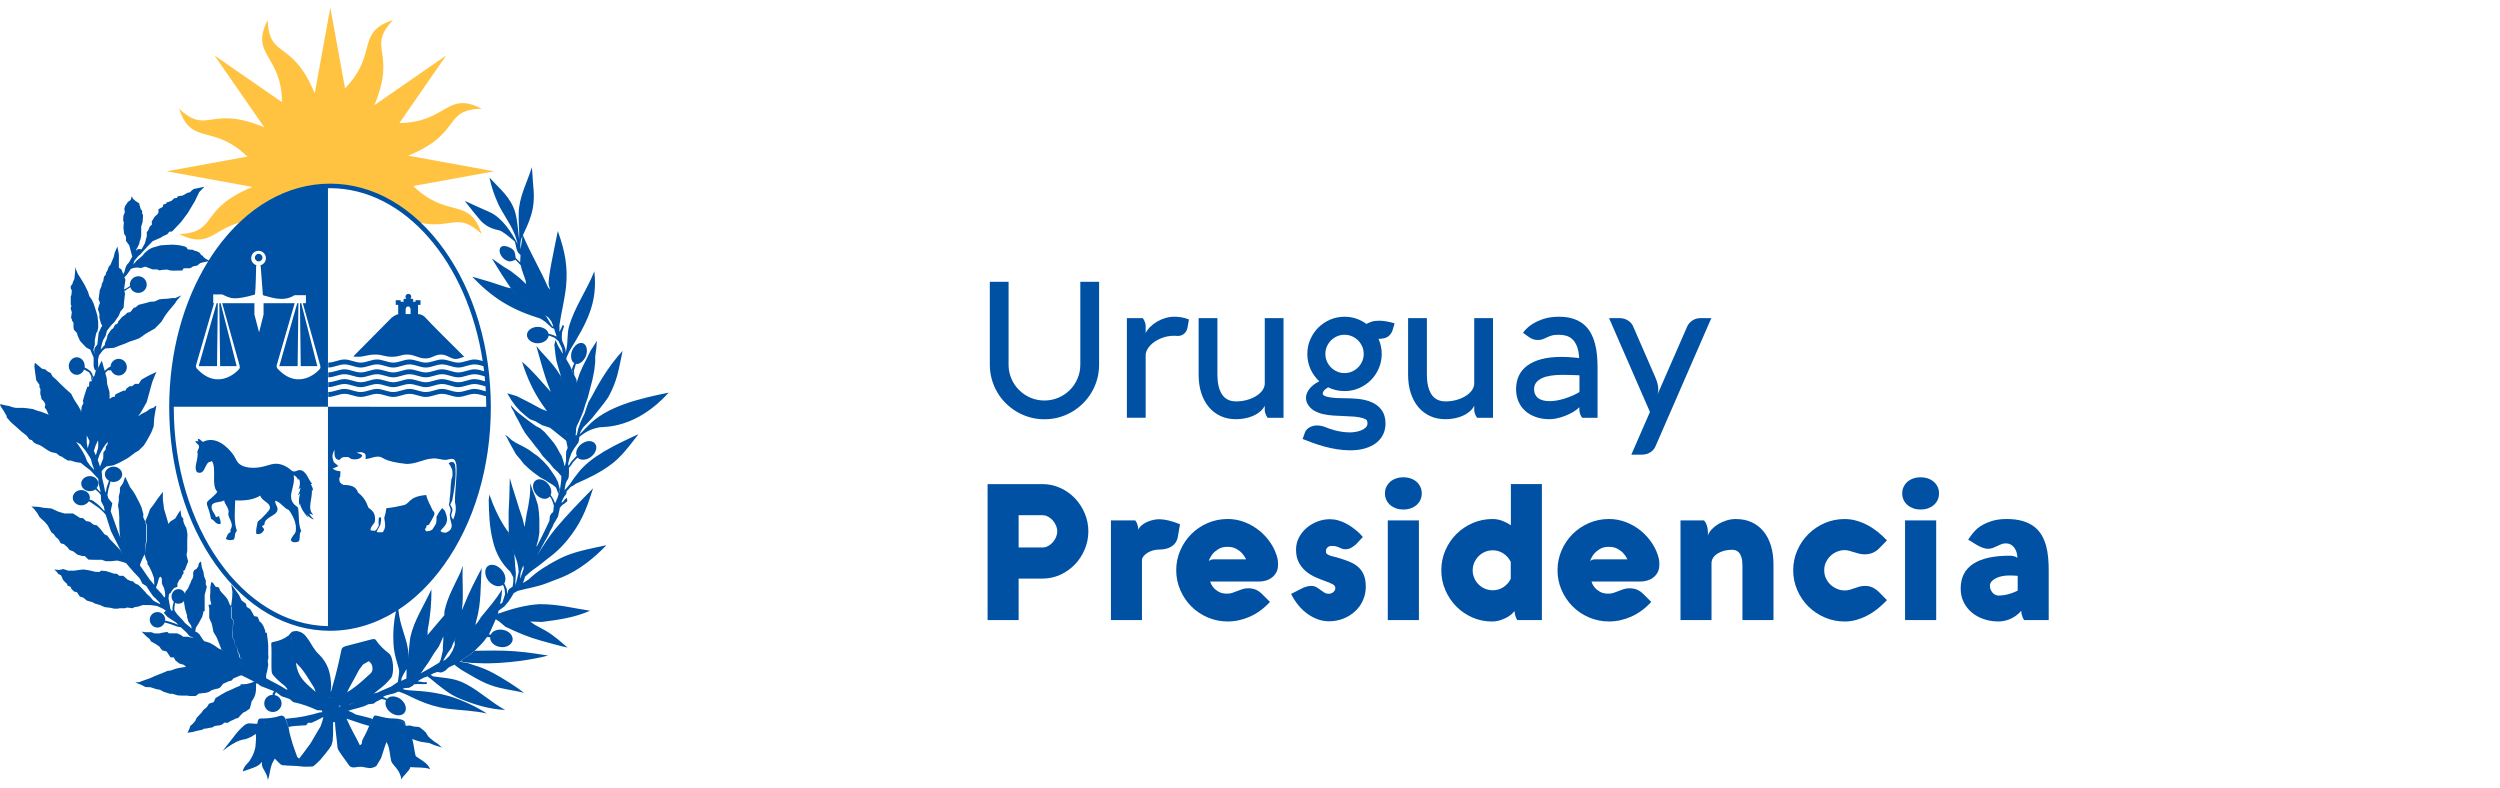 <?xml version="1.0" encoding="utf-8"?>
<!-- Generator: Adobe Illustrator 16.0.0, SVG Export Plug-In . SVG Version: 6.00 Build 0)  -->
<!DOCTYPE svg PUBLIC "-//W3C//DTD SVG 1.1//EN" "http://www.w3.org/Graphics/SVG/1.1/DTD/svg11.dtd">
<svg version="1.1" id="Layer_1" xmlns:x="http://ns.adobe.com/Extensibility/1.0/" xmlns:i="http://ns.adobe.com/AdobeIllustrator/10.0/" xmlns:graph="http://ns.adobe.com/Graphs/1.0/"
	 xmlns="http://www.w3.org/2000/svg" xmlns:xlink="http://www.w3.org/1999/xlink" x="0px" y="0px" width="253.968px" height="80px"
	 viewBox="0 0 253.968 80" enable-background="new 0 0 253.968 80" xml:space="preserve">
<g>
	<g>
		<path fill="#0051A3" d="M102.457,37.041c0,0.502,0.095,0.976,0.285,1.418c0.189,0.446,0.45,0.83,0.782,1.161
			c0.33,0.332,0.717,0.592,1.161,0.782c0.443,0.189,0.916,0.285,1.417,0.285c0.501,0,0.974-0.096,1.417-0.285
			c0.443-0.19,0.83-0.45,1.162-0.782c0.33-0.331,0.591-0.715,0.781-1.161c0.189-0.442,0.284-0.916,0.284-1.418v-8.412h1.908v8.412
			c0,0.516-0.065,1.01-0.197,1.481s-0.318,0.915-0.559,1.323c-0.24,0.412-0.531,0.787-0.871,1.125
			c-0.341,0.336-0.716,0.626-1.126,0.867c-0.412,0.24-0.853,0.427-1.325,0.559c-0.472,0.132-0.965,0.197-1.478,0.197
			c-0.507,0-0.997-0.065-1.469-0.197c-0.472-0.132-0.913-0.318-1.324-0.559c-0.411-0.241-0.786-0.531-1.127-0.867
			c-0.339-0.338-0.63-0.713-0.87-1.125c-0.241-0.408-0.427-0.854-0.559-1.327c-0.132-0.477-0.197-0.968-0.197-1.478v-8.412h1.907
			V37.041z"/>
		<path fill="#0051A3" d="M116.096,32.318c0.058,0.085,0.104,0.164,0.14,0.232c0.036,0.071,0.07,0.155,0.102,0.255
			c0.032,0.101,0.048,0.207,0.048,0.324v0.703c0.115-0.233,0.276-0.446,0.482-0.645c0.205-0.201,0.437-0.377,0.694-0.525
			c0.257-0.152,0.536-0.271,0.833-0.358c0.299-0.085,0.603-0.129,0.911-0.129c0.52,0,1.012,0.092,1.475,0.279l-0.145,0.818
			c-0.051,0.27-0.167,0.481-0.346,0.632c-0.181,0.151-0.402,0.226-0.666,0.226c-0.033,0-0.052-0.002-0.058-0.005
			c-0.006-0.002-0.018-0.004-0.034-0.004c-0.017,0-0.04-0.002-0.073-0.005c-0.033-0.005-0.09-0.007-0.173-0.007
			c-0.386,0-0.751,0.058-1.093,0.17c-0.344,0.112-0.646,0.26-0.906,0.438c-0.261,0.18-0.471,0.384-0.632,0.613
			c-0.161,0.229-0.25,0.459-0.27,0.688v6.42h-1.908V32.318H116.096z"/>
		<path fill="#0051A3" d="M128.771,42.44c-0.058-0.084-0.104-0.16-0.139-0.231c-0.036-0.071-0.07-0.156-0.102-0.257
			c-0.031-0.1-0.048-0.206-0.048-0.321v-0.414c-0.115,0.23-0.276,0.431-0.482,0.601c-0.205,0.172-0.436,0.313-0.693,0.426
			c-0.257,0.113-0.536,0.197-0.833,0.253c-0.299,0.06-0.604,0.088-0.912,0.088c-0.572,0-1.091-0.104-1.556-0.316
			c-0.466-0.214-0.864-0.516-1.195-0.906c-0.331-0.393-0.588-0.866-0.771-1.421c-0.183-0.558-0.275-1.18-0.275-1.866v-5.756h1.908
			v5.756c0,0.84,0.154,1.503,0.462,1.979c0.31,0.48,0.787,0.72,1.427,0.72c0.386,0,0.751-0.046,1.094-0.141
			c0.345-0.094,0.65-0.22,0.917-0.383c0.266-0.157,0.48-0.346,0.641-0.557c0.161-0.213,0.25-0.435,0.269-0.667v-6.708h1.908V42.44
			H128.771z"/>
		<path fill="#0051A3" d="M141.455,33.591c-0.102,0.264-0.258,0.468-0.467,0.611c-0.208,0.146-0.525,0.217-0.949,0.217
			c0.103,0.237,0.183,0.486,0.241,0.742c0.058,0.257,0.086,0.521,0.086,0.791c0,0.521-0.099,1.01-0.298,1.47
			c-0.2,0.459-0.47,0.861-0.81,1.2c-0.341,0.341-0.74,0.609-1.2,0.81s-0.949,0.297-1.471,0.297c-0.59,0-1.15-0.127-1.676-0.384
			c-0.245,0.161-0.396,0.292-0.453,0.391s-0.087,0.18-0.087,0.235c0,0.047,0.009,0.087,0.03,0.127l0.038,0.036
			c0.051,0.059,0.151,0.109,0.299,0.151c0.147,0.04,0.319,0.077,0.515,0.1c0.195,0.027,0.409,0.045,0.641,0.055
			c0.231,0.01,0.453,0.015,0.665,0.015c0.43,0,0.868,0.019,1.31,0.058c0.445,0.037,0.853,0.121,1.225,0.25
			c0.541,0.188,0.951,0.472,1.233,0.853c0.283,0.385,0.424,0.848,0.424,1.394c0,0.411-0.08,0.784-0.241,1.117
			c-0.161,0.336-0.395,0.621-0.704,0.864c-0.308,0.239-0.685,0.425-1.127,0.559c-0.445,0.132-0.948,0.197-1.514,0.197
			c-0.457,0-0.901-0.036-1.334-0.107c-0.434-0.07-0.854-0.16-1.258-0.268c-0.406-0.11-0.797-0.234-1.177-0.371
			c-0.379-0.141-0.735-0.272-1.069-0.401l0.231-0.645c0.077-0.227,0.232-0.403,0.468-0.536c0.234-0.132,0.49-0.197,0.767-0.197
			c0.167,0,0.331,0.02,0.491,0.058c0.16,0.039,0.309,0.087,0.444,0.144c0.063,0.026,0.169,0.067,0.318,0.121
			c0.147,0.056,0.329,0.11,0.544,0.169s0.458,0.108,0.728,0.149c0.269,0.041,0.556,0.063,0.858,0.063
			c0.141,0,0.313-0.016,0.516-0.048s0.394-0.083,0.573-0.154c0.18-0.071,0.335-0.166,0.462-0.285
			c0.129-0.118,0.193-0.262,0.193-0.428c0-0.13-0.023-0.229-0.067-0.304c-0.045-0.075-0.16-0.143-0.348-0.209
			c-0.264-0.088-0.563-0.146-0.9-0.173c-0.337-0.023-0.688-0.043-1.051-0.056c-0.363-0.014-0.729-0.03-1.099-0.054
			c-0.37-0.022-0.719-0.073-1.051-0.149c-0.331-0.077-0.631-0.194-0.901-0.347c-0.271-0.155-0.488-0.374-0.655-0.656
			c-0.116-0.192-0.174-0.417-0.174-0.676c0-0.269,0.111-0.554,0.333-0.857c0.222-0.303,0.561-0.566,1.018-0.8
			c-0.38-0.347-0.677-0.758-0.892-1.232c-0.215-0.476-0.323-0.99-0.323-1.543c0-0.521,0.1-1.009,0.299-1.471
			c0.2-0.458,0.469-0.858,0.809-1.199c0.341-0.339,0.741-0.608,1.2-0.81c0.459-0.198,0.949-0.298,1.469-0.298
			c0.418,0,0.815,0.063,1.191,0.191c0.376,0.128,0.722,0.309,1.036,0.541c0.128-0.077,0.298-0.151,0.506-0.222
			c0.209-0.072,0.474-0.107,0.796-0.107c0.205,0,0.438,0.021,0.698,0.063c0.26,0.041,0.548,0.111,0.862,0.207L141.455,33.591z
			 M134.641,35.953c0,0.271,0.051,0.521,0.154,0.758c0.103,0.233,0.242,0.438,0.419,0.616c0.177,0.176,0.382,0.315,0.618,0.419
			c0.233,0.104,0.486,0.154,0.755,0.154c0.271,0,0.522-0.051,0.757-0.154c0.235-0.104,0.44-0.243,0.618-0.419
			c0.177-0.179,0.316-0.383,0.419-0.616c0.102-0.236,0.154-0.487,0.154-0.758s-0.052-0.522-0.154-0.756
			c-0.103-0.235-0.242-0.44-0.419-0.618c-0.177-0.176-0.383-0.314-0.618-0.418c-0.234-0.103-0.486-0.154-0.757-0.154
			c-0.269,0-0.522,0.052-0.755,0.154c-0.235,0.104-0.441,0.242-0.618,0.418c-0.177,0.178-0.316,0.383-0.419,0.618
			C134.692,35.43,134.641,35.682,134.641,35.953"/>
		<path fill="#0051A3" d="M150.053,42.44c-0.059-0.084-0.105-0.16-0.14-0.231c-0.036-0.071-0.07-0.156-0.102-0.257
			c-0.033-0.1-0.048-0.206-0.048-0.321v-0.414c-0.115,0.23-0.276,0.431-0.481,0.601c-0.207,0.172-0.437,0.313-0.694,0.426
			c-0.257,0.113-0.536,0.197-0.834,0.253c-0.299,0.06-0.603,0.088-0.91,0.088c-0.572,0-1.092-0.104-1.557-0.316
			c-0.466-0.214-0.865-0.516-1.196-0.906c-0.331-0.393-0.586-0.866-0.771-1.421c-0.183-0.558-0.275-1.18-0.275-1.866v-5.756h1.908
			v5.756c0,0.84,0.155,1.503,0.463,1.979c0.308,0.48,0.784,0.72,1.427,0.72c0.385,0,0.749-0.046,1.093-0.141
			c0.344-0.094,0.649-0.22,0.915-0.383c0.267-0.157,0.48-0.346,0.642-0.557c0.16-0.213,0.25-0.435,0.27-0.667v-6.708h1.908V42.44
			H150.053z"/>
		<path fill="#0051A3" d="M154.717,33.803c0.064-0.095,0.142-0.191,0.232-0.289c0.077-0.083,0.173-0.175,0.289-0.273
			c0.115-0.101,0.25-0.201,0.404-0.305c0.386-0.244,0.801-0.433,1.244-0.563s0.938-0.197,1.483-0.197
			c0.554,0,1.035,0.066,1.447,0.201c0.411,0.135,0.763,0.324,1.055,0.565c0.292,0.24,0.531,0.524,0.714,0.852
			c0.183,0.328,0.327,0.686,0.433,1.076c0.107,0.388,0.179,0.796,0.217,1.222c0.039,0.43,0.058,0.86,0.058,1.299v5.05h-1.561
			c-0.083-0.104-0.153-0.227-0.207-0.371c-0.054-0.146-0.082-0.292-0.082-0.438v-0.262c-0.181,0.18-0.396,0.345-0.65,0.492
			c-0.254,0.15-0.518,0.275-0.791,0.382c-0.273,0.105-0.548,0.188-0.824,0.25c-0.276,0.06-0.527,0.091-0.752,0.091
			c-0.508,0-0.972-0.07-1.392-0.218c-0.421-0.144-0.781-0.35-1.08-0.616c-0.299-0.265-0.531-0.587-0.695-0.964
			c-0.163-0.374-0.245-0.795-0.245-1.258c0-0.502,0.093-0.952,0.279-1.354c0.186-0.4,0.471-0.744,0.854-1.03
			c0.382-0.286,0.863-0.506,1.445-0.66c0.581-0.153,1.268-0.23,2.058-0.23c0.218,0,0.429,0.006,0.631,0.019
			c0.203,0.012,0.384,0.024,0.545,0.038c0.16,0.015,0.293,0.026,0.399,0.039c0.106,0.012,0.172,0.021,0.199,0.028
			c-0.027-0.476-0.098-0.868-0.217-1.176c-0.119-0.31-0.272-0.55-0.458-0.727c-0.187-0.178-0.399-0.3-0.637-0.369
			c-0.237-0.066-0.485-0.099-0.743-0.099c-0.313,0-0.562,0.025-0.741,0.081c-0.181,0.054-0.338,0.115-0.478,0.185
			c-0.137,0.065-0.273,0.127-0.409,0.182c-0.135,0.054-0.315,0.083-0.541,0.083c-0.173,0-0.335-0.029-0.486-0.088
			c-0.151-0.058-0.301-0.142-0.449-0.25L154.717,33.803z M157.416,40.751c0.225,0,0.465-0.022,0.723-0.064
			c0.257-0.046,0.517-0.109,0.781-0.189c0.263-0.081,0.524-0.177,0.786-0.288c0.26-0.114,0.508-0.242,0.746-0.383v-1.695
			c-0.019-0.006-0.085-0.011-0.197-0.015c-0.113-0.003-0.25-0.007-0.415-0.016c-0.164-0.005-0.348-0.01-0.55-0.013
			c-0.202-0.004-0.41-0.007-0.622-0.007c-0.398,0-0.77,0.028-1.113,0.078c-0.343,0.052-0.643,0.135-0.896,0.251
			c-0.254,0.115-0.453,0.264-0.597,0.448c-0.146,0.183-0.217,0.405-0.217,0.669c0,0.226,0.041,0.414,0.121,0.57
			c0.081,0.151,0.191,0.278,0.332,0.375c0.142,0.097,0.309,0.168,0.502,0.214C156.992,40.729,157.197,40.751,157.416,40.751"/>
		<path fill="#0051A3" d="M163.46,32.318h1.099c0.147,0,0.292,0.021,0.434,0.064c0.142,0.042,0.273,0.102,0.395,0.179
			c0.123,0.076,0.23,0.169,0.323,0.277c0.092,0.111,0.165,0.232,0.216,0.367l2.237,5.137c0.198,0.458,0.298,0.868,0.298,1.234
			c0,0.091-0.006,0.175-0.02,0.256c-0.013,0.081-0.033,0.158-0.057,0.236c0.09-0.218,0.368-0.857,0.834-1.914
			c0.465-1.056,1.113-2.535,1.941-4.438l0.222-0.512c0.116-0.27,0.298-0.484,0.544-0.645c0.247-0.161,0.523-0.243,0.825-0.243h1.099
			l-5.638,12.944c-0.11,0.292-0.293,0.517-0.551,0.681c-0.257,0.164-0.536,0.244-0.837,0.244h-1.1l1.889-4.336L163.46,32.318z"/>
	</g>
	<g>
		<path fill="#0051A3" d="M103.479,62.99h-3.152V49.179h5.57c0.644,0,1.249,0.129,1.817,0.389c0.569,0.262,1.063,0.611,1.485,1.05
			c0.42,0.441,0.753,0.952,0.998,1.533c0.243,0.583,0.366,1.19,0.366,1.827c0,0.636-0.123,1.244-0.366,1.825
			c-0.245,0.583-0.577,1.095-0.998,1.533c-0.421,0.44-0.916,0.792-1.485,1.053c-0.568,0.259-1.173,0.389-1.817,0.389h-2.418V62.99z
			 M105.908,55.616c0.193,0,0.378-0.047,0.559-0.144c0.18-0.097,0.339-0.222,0.477-0.376c0.138-0.155,0.25-0.33,0.333-0.525
			c0.083-0.196,0.125-0.393,0.125-0.593c0-0.198-0.042-0.396-0.125-0.594c-0.083-0.194-0.195-0.369-0.333-0.525
			c-0.137-0.152-0.297-0.278-0.477-0.375c-0.18-0.097-0.366-0.146-0.559-0.146h-2.429v3.277H105.908z"/>
		<path fill="#0051A3" d="M115.324,52.869c0.078,0.085,0.136,0.182,0.178,0.289c0.042,0.11,0.073,0.213,0.092,0.311
			c0.025,0.115,0.035,0.23,0.029,0.346c0.09-0.18,0.218-0.337,0.386-0.473c0.167-0.134,0.35-0.246,0.549-0.331
			c0.199-0.088,0.405-0.154,0.617-0.198c0.212-0.045,0.408-0.066,0.588-0.066c0.559,0,1.262,0.169,2.111,0.51l-0.222,1.272
			c-0.046,0.25-0.131,0.46-0.256,0.626c-0.125,0.166-0.275,0.3-0.449,0.399c-0.173,0.102-0.363,0.171-0.569,0.212
			c-0.205,0.042-0.415,0.063-0.626,0.063c-0.219,0-0.427,0.03-0.627,0.087c-0.198,0.058-0.375,0.135-0.53,0.226
			c-0.153,0.095-0.284,0.201-0.389,0.318c-0.107,0.12-0.172,0.24-0.198,0.361v6.169h-3.152V52.869H115.324z"/>
		<path fill="#0051A3" d="M129.831,57.39c0,0.302-0.061,0.561-0.183,0.774c-0.123,0.217-0.277,0.392-0.463,0.526
			s-0.389,0.233-0.612,0.295c-0.221,0.061-0.435,0.091-0.641,0.091h-4.993c0.069,0.23,0.183,0.438,0.337,0.617
			c0.128,0.153,0.303,0.295,0.525,0.424s0.509,0.192,0.863,0.192c0.186,0,0.365-0.028,0.535-0.086
			c0.169-0.059,0.339-0.121,0.506-0.188c0.167-0.066,0.339-0.13,0.516-0.188c0.176-0.057,0.367-0.085,0.574-0.085
			c0.301,0,0.565,0.049,0.79,0.148c0.224,0.1,0.433,0.245,0.626,0.439l0.8,0.799c-0.61,0.663-1.286,1.158-2.024,1.49
			c-0.739,0.328-1.494,0.496-2.266,0.496c-0.719,0-1.397-0.138-2.033-0.41c-0.637-0.274-1.19-0.646-1.663-1.116
			c-0.473-0.474-0.846-1.026-1.122-1.66c-0.276-0.634-0.415-1.305-0.415-2.019s0.139-1.387,0.415-2.019
			c0.276-0.634,0.649-1.186,1.122-1.657c0.473-0.474,1.026-0.847,1.663-1.12c0.636-0.273,1.314-0.409,2.033-0.409
			c0.598,0,1.173,0.107,1.725,0.323c0.554,0.216,1.054,0.506,1.504,0.871c0.451,0.367,0.835,0.796,1.157,1.288
			c0.321,0.488,0.545,1.01,0.675,1.556c0.025,0.104,0.04,0.216,0.043,0.344C129.83,57.23,129.831,57.325,129.831,57.39
			 M126.592,56.821c-0.115-0.237-0.26-0.448-0.434-0.635c-0.146-0.161-0.342-0.307-0.582-0.439
			c-0.242-0.132-0.535-0.197-0.882-0.197c-0.367,0-0.671,0.075-0.916,0.228c-0.245,0.15-0.441,0.315-0.588,0.494
			c-0.167,0.212-0.299,0.452-0.396,0.715c0.039-0.026,0.084-0.051,0.135-0.077c0.045-0.019,0.096-0.038,0.154-0.06
			c0.058-0.018,0.122-0.028,0.193-0.028H126.592z"/>
		<path fill="#0051A3" d="M132.241,59.781c0.147-0.077,0.305-0.14,0.472-0.187c0.166-0.049,0.343-0.073,0.53-0.073
			c0.219,0,0.427,0.073,0.625,0.217c0.199,0.144,0.421,0.298,0.665,0.458c0.059,0.037,0.131,0.068,0.217,0.091
			c0.087,0.022,0.169,0.033,0.247,0.033c0.077,0,0.154-0.014,0.231-0.043c0.078-0.028,0.146-0.066,0.207-0.117
			c0.061-0.046,0.112-0.105,0.154-0.177c0.042-0.071,0.062-0.145,0.062-0.221v-0.049c-0.006-0.064-0.024-0.125-0.057-0.178
			c-0.032-0.056-0.087-0.106-0.164-0.156c-0.077-0.047-0.18-0.099-0.308-0.153c-0.129-0.055-0.29-0.117-0.482-0.188
			c-0.367-0.127-0.728-0.273-1.083-0.438c-0.357-0.165-0.677-0.369-0.955-0.618c-0.28-0.246-0.506-0.544-0.68-0.891
			c-0.173-0.348-0.261-0.769-0.261-1.263c0-0.437,0.099-0.843,0.294-1.219c0.196-0.378,0.457-0.703,0.781-0.979
			c0.324-0.276,0.692-0.494,1.104-0.651c0.411-0.156,0.832-0.234,1.263-0.234c0.288,0,0.569,0.039,0.842,0.118
			c0.273,0.082,0.529,0.184,0.767,0.305c0.237,0.122,0.458,0.256,0.661,0.406c0.202,0.146,0.378,0.286,0.53,0.418
			c0.15,0.132,0.273,0.251,0.366,0.357c0.093,0.105,0.152,0.175,0.178,0.205l-0.713,0.763c-0.187,0.154-0.359,0.272-0.52,0.357
			c-0.161,0.082-0.341,0.124-0.54,0.124c-0.141,0-0.254-0.017-0.337-0.053s-0.171-0.073-0.261-0.115s-0.194-0.08-0.311-0.117
			c-0.12-0.034-0.286-0.052-0.499-0.052c-0.166,0-0.303,0.051-0.409,0.153c-0.106,0.104-0.16,0.224-0.16,0.357
			c0,0.071,0.011,0.135,0.029,0.197c0.019,0.062,0.058,0.108,0.116,0.141c0.097,0.058,0.184,0.101,0.265,0.13
			c0.081,0.028,0.167,0.054,0.261,0.077c0.093,0.021,0.202,0.05,0.327,0.083c0.126,0.031,0.282,0.076,0.467,0.133
			c0.368,0.115,0.708,0.241,1.024,0.375c0.314,0.137,0.587,0.309,0.818,0.518c0.23,0.211,0.414,0.473,0.545,0.79
			s0.197,0.718,0.197,1.2c0,0.468-0.091,0.916-0.274,1.341c-0.183,0.424-0.441,0.795-0.775,1.111
			c-0.334,0.319-0.732,0.572-1.19,0.761c-0.46,0.191-0.962,0.287-1.508,0.287c-0.374,0-0.742-0.065-1.109-0.193
			c-0.366-0.131-0.716-0.312-1.05-0.55s-0.644-0.527-0.931-0.871c-0.285-0.346-0.535-0.732-0.748-1.164L132.241,59.781z"/>
		<path fill="#0051A3" d="M140.692,50.123c0-0.252,0.051-0.477,0.15-0.679c0.1-0.203,0.233-0.374,0.401-0.516
			c0.167-0.143,0.364-0.252,0.592-0.328c0.229-0.078,0.471-0.116,0.728-0.116c0.257,0,0.5,0.038,0.728,0.116
			c0.228,0.076,0.426,0.186,0.594,0.328c0.167,0.142,0.3,0.313,0.398,0.516c0.1,0.202,0.15,0.427,0.15,0.679
			c0,0.251-0.05,0.476-0.15,0.68c-0.099,0.203-0.232,0.374-0.398,0.515c-0.168,0.142-0.366,0.25-0.594,0.329
			c-0.228,0.078-0.471,0.115-0.728,0.115c-0.257,0-0.5-0.037-0.728-0.115c-0.228-0.079-0.425-0.188-0.592-0.329
			c-0.168-0.141-0.301-0.312-0.401-0.515C140.743,50.598,140.692,50.374,140.692,50.123 M144.144,62.99h-3.163V52.869h3.163V62.99z"
			/>
		<path fill="#0051A3" d="M156.634,62.99h-2.496c-0.045-0.056-0.083-0.129-0.116-0.213c-0.033-0.069-0.064-0.16-0.096-0.274
			c-0.032-0.112-0.054-0.247-0.067-0.407l-0.078,0.057c-0.084,0.114-0.202,0.231-0.357,0.347c-0.153,0.116-0.329,0.22-0.524,0.313
			c-0.197,0.094-0.405,0.17-0.627,0.23c-0.222,0.063-0.438,0.093-0.65,0.093h-0.068c-0.707,0-1.372-0.139-1.995-0.416
			c-0.623-0.274-1.168-0.65-1.633-1.126c-0.467-0.476-0.834-1.028-1.104-1.66c-0.27-0.63-0.404-1.296-0.404-2.003
			c0-0.714,0.135-1.387,0.409-2.019c0.272-0.634,0.646-1.186,1.118-1.657c0.473-0.474,1.025-0.846,1.658-1.12
			c0.633-0.273,1.307-0.409,2.021-0.409c0.347,0,0.683,0.063,1.007,0.188c0.324,0.125,0.608,0.275,0.853,0.448v-4.184h3.151V62.99z
			 M151.642,59.963c0.404,0,0.77-0.108,1.094-0.322c0.324-0.216,0.57-0.499,0.737-0.844v-1.716c-0.167-0.348-0.414-0.63-0.737-0.848
			c-0.324-0.219-0.689-0.329-1.094-0.329c-0.284,0-0.546,0.054-0.791,0.16c-0.244,0.105-0.46,0.253-0.646,0.438
			c-0.186,0.187-0.332,0.403-0.438,0.651c-0.106,0.246-0.16,0.51-0.16,0.785c0,0.278,0.053,0.538,0.16,0.784
			c0.106,0.248,0.252,0.463,0.438,0.646c0.186,0.184,0.401,0.33,0.646,0.435C151.096,59.911,151.358,59.963,151.642,59.963"/>
		<path fill="#0051A3" d="M168.566,57.39c0,0.302-0.061,0.561-0.182,0.774c-0.123,0.217-0.277,0.392-0.463,0.526
			c-0.186,0.135-0.39,0.233-0.612,0.295c-0.222,0.061-0.436,0.091-0.641,0.091h-4.994c0.071,0.23,0.184,0.438,0.337,0.617
			c0.129,0.153,0.304,0.295,0.526,0.424s0.509,0.192,0.862,0.192c0.187,0,0.364-0.028,0.535-0.086
			c0.171-0.059,0.339-0.121,0.506-0.188c0.167-0.066,0.338-0.13,0.516-0.188c0.177-0.057,0.368-0.085,0.573-0.085
			c0.303,0,0.566,0.049,0.792,0.148c0.224,0.1,0.433,0.245,0.627,0.439l0.799,0.799c-0.61,0.663-1.285,1.158-2.024,1.49
			c-0.739,0.328-1.493,0.496-2.265,0.496c-0.72,0-1.398-0.138-2.034-0.41c-0.636-0.274-1.189-0.646-1.662-1.116
			c-0.472-0.474-0.846-1.026-1.123-1.66s-0.415-1.305-0.415-2.019s0.139-1.387,0.415-2.019c0.276-0.634,0.65-1.186,1.123-1.657
			c0.473-0.474,1.026-0.847,1.662-1.12c0.636-0.273,1.314-0.409,2.034-0.409c0.598,0,1.173,0.107,1.725,0.323
			c0.553,0.216,1.055,0.506,1.504,0.871c0.45,0.367,0.834,0.796,1.156,1.288c0.321,0.488,0.546,1.01,0.675,1.556
			c0.025,0.104,0.04,0.216,0.044,0.344C168.565,57.23,168.566,57.325,168.566,57.39 M165.328,56.821
			c-0.115-0.237-0.26-0.448-0.433-0.635c-0.148-0.161-0.342-0.307-0.583-0.439c-0.241-0.132-0.534-0.197-0.882-0.197
			c-0.366,0-0.671,0.075-0.916,0.228c-0.244,0.15-0.44,0.315-0.587,0.494c-0.167,0.212-0.299,0.452-0.396,0.715
			c0.038-0.026,0.083-0.051,0.135-0.077c0.044-0.019,0.097-0.038,0.154-0.06c0.058-0.018,0.122-0.028,0.193-0.028H165.328z"/>
		<path fill="#0051A3" d="M173.107,52.869c0.161,0.174,0.271,0.401,0.333,0.686c0.061,0.283,0.079,0.565,0.052,0.847
			c0.078-0.218,0.211-0.428,0.4-0.63c0.19-0.202,0.414-0.381,0.67-0.535c0.257-0.153,0.538-0.277,0.843-0.372
			c0.304-0.093,0.616-0.139,0.93-0.139c0.604,0,1.143,0.108,1.615,0.328c0.473,0.217,0.872,0.527,1.2,0.925
			c0.328,0.399,0.578,0.882,0.751,1.449c0.174,0.569,0.261,1.205,0.261,1.905v5.657h-3.151v-5.512c0-0.36-0.035-0.648-0.102-0.863
			s-0.155-0.379-0.261-0.491c-0.105-0.112-0.22-0.188-0.342-0.222c-0.122-0.036-0.234-0.054-0.337-0.054
			c-0.276,0-0.542,0.032-0.795,0.096c-0.254,0.064-0.477,0.156-0.67,0.276c-0.193,0.119-0.347,0.26-0.461,0.427
			c-0.117,0.168-0.175,0.357-0.175,0.569v5.773h-3.151V52.869H173.107z"/>
		<path fill="#0051A3" d="M187.4,55.886c-0.263,0-0.519,0.049-0.766,0.149c-0.249,0.1-0.47,0.241-0.665,0.424
			c-0.198,0.185-0.354,0.4-0.472,0.649c-0.12,0.252-0.179,0.525-0.179,0.821c0,0.303,0.059,0.579,0.179,0.829
			c0.118,0.25,0.274,0.465,0.472,0.646c0.195,0.18,0.417,0.321,0.665,0.425c0.247,0.101,0.502,0.153,0.766,0.153
			c0.192,0,0.371-0.024,0.53-0.072c0.16-0.049,0.32-0.101,0.477-0.159c0.157-0.058,0.321-0.11,0.492-0.157
			c0.17-0.051,0.361-0.074,0.574-0.074c0.296,0,0.559,0.059,0.79,0.179c0.231,0.119,0.443,0.274,0.636,0.467l0.791,0.801
			c-0.309,0.328-0.633,0.627-0.974,0.896c-0.341,0.27-0.694,0.5-1.06,0.686c-0.367,0.187-0.74,0.332-1.118,0.434
			c-0.38,0.103-0.759,0.154-1.138,0.154c-0.72,0-1.396-0.138-2.028-0.41c-0.633-0.274-1.188-0.646-1.664-1.116
			c-0.475-0.474-0.852-1.026-1.127-1.66c-0.277-0.634-0.415-1.305-0.415-2.019s0.138-1.387,0.415-2.019
			c0.276-0.634,0.652-1.186,1.127-1.657c0.476-0.474,1.03-0.847,1.664-1.12c0.632-0.273,1.308-0.409,2.028-0.409
			c0.378,0,0.758,0.051,1.138,0.154c0.378,0.104,0.751,0.247,1.118,0.434c0.366,0.187,0.719,0.415,1.06,0.685
			c0.341,0.269,0.665,0.567,0.974,0.896l-0.791,0.809c-0.392,0.405-0.883,0.608-1.474,0.608c-0.199,0-0.388-0.022-0.564-0.068
			c-0.176-0.044-0.346-0.092-0.507-0.145c-0.159-0.049-0.319-0.101-0.477-0.144C187.72,55.91,187.561,55.886,187.4,55.886"/>
		<path fill="#0051A3" d="M193.241,50.123c0-0.252,0.05-0.477,0.149-0.679c0.1-0.203,0.233-0.374,0.4-0.516
			c0.167-0.143,0.365-0.252,0.593-0.328c0.228-0.078,0.471-0.116,0.728-0.116s0.499,0.038,0.727,0.116
			c0.229,0.076,0.426,0.186,0.594,0.328c0.166,0.142,0.299,0.313,0.399,0.516c0.1,0.202,0.149,0.427,0.149,0.679
			c0,0.251-0.05,0.476-0.149,0.68c-0.101,0.203-0.233,0.374-0.399,0.515c-0.168,0.142-0.366,0.25-0.594,0.329
			c-0.229,0.078-0.47,0.115-0.727,0.115s-0.5-0.037-0.728-0.115c-0.228-0.079-0.426-0.188-0.593-0.329
			c-0.167-0.141-0.3-0.312-0.4-0.515C193.291,50.598,193.241,50.374,193.241,50.123 M196.692,62.99h-3.162V52.869h3.162V62.99z"/>
		<path fill="#0051A3" d="M199.939,54.818c0.11-0.168,0.229-0.336,0.357-0.501c0.11-0.142,0.235-0.288,0.376-0.436
			c0.142-0.147,0.293-0.274,0.453-0.384c0.386-0.253,0.8-0.442,1.243-0.575c0.444-0.132,0.939-0.197,1.485-0.197
			c0.623,0,1.163,0.067,1.62,0.203c0.456,0.134,0.841,0.323,1.156,0.563c0.315,0.24,0.569,0.525,0.767,0.858
			c0.195,0.329,0.346,0.688,0.453,1.074c0.105,0.386,0.178,0.791,0.216,1.22c0.039,0.428,0.058,0.858,0.058,1.296v5.05h-2.496
			c-0.058-0.078-0.106-0.163-0.146-0.26c-0.032-0.085-0.064-0.181-0.096-0.294c-0.032-0.112-0.048-0.243-0.048-0.392
			c-0.186,0.221-0.384,0.4-0.592,0.54c-0.208,0.144-0.416,0.253-0.617,0.333c-0.202,0.08-0.398,0.136-0.588,0.168
			c-0.189,0.033-0.359,0.05-0.505,0.05c-0.541,0-1.044-0.082-1.513-0.241c-0.47-0.16-0.878-0.389-1.225-0.681
			c-0.346-0.292-0.619-0.643-0.818-1.054c-0.201-0.412-0.298-0.867-0.298-1.369c0-1.118,0.421-1.953,1.267-2.507
			c0.845-0.554,2.074-0.828,3.686-0.828c0.147,0,0.274,0.01,0.376,0.034c0.103,0.021,0.187,0.046,0.25,0.071
			c0.071,0.032,0.132,0.068,0.183,0.106c-0.012-0.43-0.125-0.782-0.338-1.056c-0.21-0.271-0.494-0.409-0.848-0.409
			c-0.16,0-0.313,0.028-0.453,0.087c-0.141,0.058-0.283,0.119-0.424,0.188c-0.141,0.068-0.285,0.131-0.429,0.189
			c-0.145,0.057-0.303,0.085-0.477,0.085c-0.212,0-0.422-0.045-0.631-0.13c-0.21-0.087-0.404-0.185-0.584-0.294L199.939,54.818z
			 M203.053,60.503c0.284,0,0.59-0.041,0.921-0.125c0.332-0.083,0.664-0.209,0.997-0.374V58.5c-0.109-0.013-0.234-0.023-0.376-0.029
			c-0.14-0.008-0.304-0.01-0.491-0.01c-0.25,0-0.493,0.024-0.728,0.07c-0.235,0.05-0.443,0.121-0.626,0.215
			c-0.183,0.091-0.329,0.205-0.439,0.332c-0.109,0.127-0.164,0.27-0.164,0.424c0,0.115,0.021,0.234,0.063,0.352
			c0.042,0.119,0.101,0.227,0.179,0.324c0.077,0.097,0.171,0.174,0.284,0.235C202.785,60.473,202.912,60.503,203.053,60.503"/>
	</g>
	<path fill="#FFDD00" d="M18.187,11.037"/>
	<path fill="#FFC341" d="M25.646,18.992c-5.573,2.289-3.433,4.642-7.459,4.778c2.953,1.499,3.398-0.39,6.152-1.164
		c2.673-2.513,5.825-3.863,9.128-3.863c3.309,0,6.463,1.359,9.141,3.877c3.352,0.693,3.861-1.147,6.324,1.15
		c-1.162-3.548-3.111-1.798-6.169-4.192c-0.134-0.107-0.272-0.221-0.412-0.343c-0.028-0.027-0.056-0.051-0.086-0.076
		c-0.09-0.083-0.184-0.172-0.278-0.263l8.211-1.492l-8.728-1.589c5.575-2.289,3.436-4.642,7.462-4.778
		c-3.603-1.827-3.471,1.386-8.358,1.465l4.75-6.864l-7.294,5.048c2.325-5.56-0.853-5.711,1.897-8.652
		c-3.614,1.178-1.729,3.18-4.333,6.339c-0.129,0.154-0.268,0.312-0.418,0.47c-0.042,0.046-0.081,0.089-0.123,0.134l-1.495-8.209
		L31.972,9.49c-2.289-5.573-4.643-3.434-4.78-7.457c-1.827,3.6,1.388,3.467,1.465,8.354l-6.863-4.75l5.05,7.295
		c-5.562-2.323-5.713,0.854-8.656-1.896c1.111,3.399,2.947,1.931,5.792,3.916c0.104,0.072,0.212,0.151,0.319,0.235
		c0.27,0.209,0.546,0.443,0.833,0.722l-8.211,1.494L25.646,18.992z"/>
	<path fill="#0051A3" d="M58.304,37.642l0.19-0.64l0.214-0.387l-0.192,0.364c0.357,0.046,0.786-0.298,1-0.803
		c0.214-0.57,0.094-1.162-0.286-1.302c-0.379-0.159-0.879,0.186-1.118,0.754c-0.189,0.527-0.094,1.075,0.213,1.259l0.073-0.135
		l-0.168,0.385l-0.142,0.39l0.142,0.366l0.12,0.206L58.304,37.642z"/>
	<path fill="#0051A3" d="M57.732,47.018l0.12-0.434l0.212-0.574l0.264-0.456l0.428-0.595l0.071-0.298l0.024-0.272
		c0.642-0.529,1.212-0.825,2.069-0.983c0.452-0.07,3.663,0.182,7.014-3.521c-2.924,0.595-6.325,1.372-8.228,3.406l-1.212,1.235
		l-0.167,0.068l-0.143,0.021l0.141-0.021l0,0l0.168-0.068l0.402-0.414l0.097-0.273l0.261-0.433l0.406-0.411l0.498-0.526
		c0.523-0.686,1.164-1.395,1.641-2.128c0.953-1.738,1.048-2.835,1.451-4.687c-1.19,1.256-2.258,2.948-3.066,4.505l-0.407,0.71
		c-0.142,0.388-0.26,0.729-0.38,1.119l-0.261,0.548l-0.189,0.435l-0.071,0.229l-0.143,0.365l-0.071,0.344l-0.072,0.297L58.47,44.23
		l0.047-0.392v-0.226l0.072-0.322l0.213-0.435l0.214-0.479l0.238-0.595l0.215-0.709l0.237-0.665l0.214-0.821l0.264-1.009l0.189-0.96
		l0.093-0.822v-0.57l0.121-0.936l0.047-0.666l-0.665,1.053l-0.383,0.798l-0.356,0.688l-0.333,0.754l-0.165,0.48l-0.143,0.457
		l0.019,0.334l-0.042-0.629l-0.334-0.665l-0.332-0.755l-0.332-0.572l-0.064-0.102l0.038,0.058V36.34l0.312-0.687
		c1.688-2.767,2.902-4.825,2.521-8.095c-0.738,1.898-1.999,3.612-2.568,5.604c-0.215,0.754-0.096,1.509-0.264,2.284l-0.069,0.367
		v0.069l-0.025-0.367l-0.143-0.435l-0.19-0.433l-0.047-0.321l0.025-0.571l0.213-0.619l-0.143-0.136l-0.142,0.344l-0.19,0.365v-0.687
		c0.19-1.302,0.523-2.562,0.666-3.864c0.208-2.03-0.105-3.626-0.783-5.55l-0.001-0.052v0.047c-0.017-0.046-0.031-0.091-0.047-0.139
		c-0.38,1.92-1.093,5.077-0.904,5.557l0.096,0.318v0.07l-0.189-0.229c-0.779-1.793-1.791-3.471-2.549-5.283
		c0.03-0.071,0.059-0.145,0.093-0.213c0.911-1.892,1.174-2.963,0.934-5.068l-0.112-1.632c-0.504,1.59-1.328,3.036-1.347,4.744
		c-0.016,0.887,0.083,1.756,0.051,2.618c-0.116-0.896-0.162-1.888-0.396-2.745c-0.444-1.556-1.571-2.413-2.626-3.563
		c0.223,0.99,0.479,1.766,0.898,2.691c0.489,1.013,1.148,1.864,1.588,2.886c0.176,0.376,0.261,0.752,0.385,1.162
		c-0.664-1.21-1.556-2.653-2.883-3.248c-0.827-0.358-1.668-0.742-2.49-1.123c0.508,0.66,1.015,1.317,1.553,1.941
		c0.872,0.994,1.859,0.969,2.133,1.124c0.506,0.304,0.929,0.673,1.39,1.056c0.144,0.415,0.114,0.804,0.363,1.155l0.222,0.225
		l-0.015,0.278l-0.023,0.463c-0.15-0.145-0.299-0.286-0.448-0.428c-0.084-0.667-0.117-0.896-0.811-1.156
		c-1.273-0.447-0.961,1.277,0.149,1.484c0.215,0.028,0.444-0.091,0.638-0.156l0.54,0.564l0.098,0.417l0.38,1.098l0.067,0.392
		l-0.662-0.62l-0.904-0.709l-0.712-0.434l-1.214-0.847l0.977,1.578l0.856,1.302l0.736,1.008l0.857,0.774l0.712,0.392l-0.712-0.389
		l-0.857-0.776l-0.642-0.87l-0.379-0.07l-1.735-0.57l-1.807-0.526c2.043,2.149,3.946,3.339,6.919,4.254
		c0.19,0.114,0.379,0.229,0.547,0.366l0.643,0.592l0.213,0.07l0.024,0.092l0.238,0.709l-0.38-0.161l-0.547-0.161l0.095,0.023
		c-0.072-0.387-0.546-0.684-1.094-0.684c-0.593,0-1.095,0.364-1.095,0.821s0.501,0.846,1.095,0.846c0.589,0,1.06-0.357,1.115-0.789
		l0.169,0.057l0.453,0.185l0.379,0.344l0.357,0.731l0.07,0.434v0.093l-0.117-0.184l-0.357-0.617l-0.261-0.595l-0.119,0.503
		l0.048,0.41l0.071,0.641l0.095,0.571l0.19,0.665l0.214,0.707l0.19,0.872l-0.166-0.712l-0.357-0.548
		c-0.618-0.912-1.425-1.624-2.115-2.492c0.427,1.465,0.738,2.813,1.308,4.23l0.157,0.431l-0.039-0.043
		c-0.999-1.097-1.784-2.104-2.877-3.016c0.498,1.621,1.189,3.084,2.044,4.32l0.451,0.64l0.072,0.067l-0.594-0.228l-1.143-0.618
		l-1.355-0.688l-0.975-0.293l0.404,0.685l0.453,0.617l0.428,0.479l0.547,0.479l0.451,0.367l0.595,0.228l0.666,0.39l0.785,0.252
		l0.212,0.159l1.413,1.135l0.04,0.054l0.142,0.71l-0.142,0.319l-0.025,0.275v0.409v0.322l-0.118,0.503v-0.021h-0.049l-0.046-0.254
		l-0.096-0.319l-0.141-0.434l-0.239-0.39l-0.214-0.411l-0.308-0.479l-0.381-0.459l-0.214-0.25l-0.38-0.435l-0.428-0.365
		l-0.476-0.252l-0.379-0.273l-0.524-0.39l-0.356-0.277l-0.405-0.316l-0.382-0.321l-0.475-0.525l0.071,0.273l0.239,0.391l0.142,0.341
		l0.262,0.457l0.452,0.871l0.286,0.48l0.356,0.478l0.334,0.411l0.331,0.436l0.407,0.503l0.331,0.481l0.357,0.387l0.38,0.389
		l0.38,0.482l0.427,0.39l0.382,0.433l-0.023,0.457l-0.072,0.572l-0.047,0.363l-0.167,0.529l-0.095,0.316l-0.238,0.529l-0.119-0.299
		l-0.142-0.273l-0.166-0.253l-0.026-0.206l-0.19-0.047l0.191,0.047l0.025,0.14c0.118-0.32,0-0.777-0.311-1.123
		c-0.404-0.454-0.975-0.569-1.307-0.25c-0.308,0.321-0.238,0.938,0.144,1.373c0.404,0.456,0.999,0.571,1.308,0.251
		c0.023-0.023,0.023-0.023,0.046-0.048v-0.021l0.166,0.228l0.144,0.345l0.118,0.388l-0.072,0.618l-0.19,0.18l-0.142,0.23
		l-0.048,0.48l-0.167,0.368l-0.426,0.889l-0.645,1.282l-0.094,0.089l-0.097,0.345l0.286-1.029l0.12-0.711V53.42v-0.731l-0.049-0.686
		l-0.094-0.689l-0.263-0.82l-0.285-0.709l-0.238-0.708v0.731l-0.047,0.615l-0.141,0.938l-0.192,0.963L53.358,53.1l-0.07,0.443
		l-0.098-0.422l-0.117-0.48l-0.333-0.983l-0.334-1.075l-0.356-1.117l-0.261-0.894l-0.047,1.898l-0.071,1.509v1.326l0.022,1.212
		L51.67,54.06l-0.144-0.159c-0.76-1.054-1.404-2.47-1.807-3.658l-0.071,0.525c0.023,1.44,0.071,2.788,0.427,4.206
		c0.31,1.257,0.833,2.219,1.786,3.134l0.284,0.549v0.432l-0.071,0.506L51.765,59.8l-0.141,0.182l-0.097,0.388l-0.047-0.548
		l-0.121-0.275l-0.117-0.25l-0.021-0.028c0.209-0.322,0.16-0.867-0.195-1.298c-0.404-0.525-1.044-0.754-1.449-0.481
		c-0.38,0.275-0.38,0.938,0.022,1.489c0.405,0.524,1.071,0.73,1.452,0.454h0.025l-0.121-0.158l0.214,0.272l0.096,0.345l0.047,0.456
		l-0.12,0.39l-0.167,0.503l-0.237,0.114l-0.047,0.159l0.119-0.434l0.095-0.593l0.046-0.62c-0.617,1.053-1.331,1.829-2.114,2.791
		l-0.358,0.549l-0.438,0.522l0.202-0.249l0.094-0.434c0.524-1.782,0.405-3.52,0.547-5.327c-0.642,1.232-1.283,2.443-1.781,3.726
		l-0.216,0.501l-0.023,0.022l0.071-0.593c0.071-1.028,0-2.034,0-3.039l0.024-0.871l-0.237,0.687c-0.62,1.326-1.31,2.493-1.619,3.936
		l-0.022,0.41l0.167-0.185l-0.547,0.64l-0.644,0.756l-0.617,0.734l-0.047,0.089v0.092l-0.127,0.54l0.125-0.539v-0.571
		c0.262-1.396,0.406-2.767,0.38-4.187c-0.735,1.646-1.759,3.132-2.139,4.869l-0.072,0.552l-0.095,0.981l-0.07,0.642l0.023-0.319
		v-0.299l-0.023-0.318c-0.212-1.388-0.801-2.339-0.977-4.034c1.7-1.11,3.266-2.638,4.63-4.542c3.071-4.283,4.762-9.976,4.762-16.031
		c0-6.05-1.691-11.745-4.762-16.031c-3.085-4.308-7.194-6.681-11.574-6.681c-4.377,0-8.488,2.373-11.577,6.681
		c-0.259,0.362-0.504,0.738-0.745,1.12l-0.308-0.167l-0.214-0.162l-0.071-0.136l-0.143-0.068l0.023,0.046l-0.117-0.162l-0.12-0.158
		l-0.239-0.115l-0.306-0.091l-0.121-0.069l-0.31-0.022l-0.212-0.023l-0.096-0.184l-0.213-0.114l-0.286-0.067l-0.356-0.068
		l-0.57-0.045l-0.524,0.021l-0.713,0.051l-0.309,0.088l-0.547,0.16l-0.355,0.183l-0.288,0.25l-0.115,0.089l-0.215,0.279l-0.62,0.524
		l-0.321,0.381l0.113-0.389l0.404-0.479l0.191-0.161l0.717-0.789l0.543-0.561l0.831-0.363l0.215-0.139l0.451-0.205l0.191-0.251
		l0.285-0.025l0.928-0.981l0.666-0.891l0.712-1.19l0.453-0.938l0.523-0.547l-0.501,0.111l-0.57,0.116l-0.166,0.113l-0.238,0.229
		l-0.237,0.046l-0.477,0.273l-0.524,0.091l-0.07,0.161l-0.26,0.021l-0.311,0.275l-0.31,0.116l-0.189,0.043v0.115l-0.31,0.091
		l-0.072,0.252l-0.427,0.229v0.344l-0.12,0.184l-0.26,0.227l-0.214,0.344l-0.096,0.159l0.024,0.298l-0.214,0.206l-0.093,0.205
		l-0.048,0.138l-0.168,0.229v0.411l-0.189,0.708l-0.334,0.616l-0.38-0.021l-0.141,0.113l-0.075,0.121l0.052-0.197l0.121-0.204
		l0.165-0.344l0.073-0.319l0.07-0.161l0.071-0.39v-0.433v-0.48l0.143-0.457l0.047-0.662l-0.095-0.229v-0.251l-0.145-0.16
		l-0.118-0.413l-0.047-0.185l-0.357-0.227l-0.285-0.253l-0.095-0.249l-0.119,0.388l-0.31,0.229l-0.071,0.137l-0.167,0.229
		l-0.095,0.274l0.048,0.389l-0.144,0.367l-0.022,0.479l0.07,0.184l-0.048,0.501l0.072,0.641l0.19,0.32v0.412l0.333,0.457l0.308,1.16
		l-0.119,0.173l-0.19,0.366l-0.237,0.273l-0.12,0.229l-0.142,0.526l-0.095,0.138v0.112l-0.195-0.524l-0.264-0.182v-0.367v-0.457
		v-0.503l-0.058-0.347l-0.099-0.478l-0.274,0.641l-0.091,0.411l-0.236,0.571l-0.093,0.229l-0.189,0.207l-0.119,0.365l-0.12,0.183
		l-0.07,0.274l-0.167,0.183l-0.07,0.436l-0.143,0.298l-0.048,0.251l-0.166,0.385l-0.046,0.369l-0.073,0.571l0.143,0.342
		l-0.094,0.229l-0.113,0.413l0.149,0.481v0.411l0.16,0.572l0.133,0.22l-0.141,0.213l-0.237,0.525L9.96,34.351L9.889,34.99
		l-0.262,0.342l-0.07,0.298l0.07,0.254l0.071,0.204l-0.214-0.524l0.146-0.573v-0.434l0.094-0.48l0.094-0.363l0.052,0.065
		l0.106-0.503v-0.526l-0.077-0.661L9.75,31.585l-0.24-0.757l-0.215-0.434l-0.215-0.296l-0.143-0.457l-0.333-0.687l-0.3-0.505
		l-0.42-0.662v-0.023l-0.188-0.438l-0.039-0.133l0.028,0.016l-0.042-0.088l-0.017,0.528l-0.071,0.687l-0.14,0.297l-0.067,0.228
		L7.186,29.07v0.228l0.115,0.229l-0.027,0.181L7.256,29.96l-0.07,0.16v0.227V30.6v0.321l0.073,0.182l-0.073,0.16v0.113l0.067,0.209
		L7.299,31.7l-0.082,0.594l0.087,0.136v0.113l0.162,0.254l-0.002,0.436l0.036,0.25l0.315,0.343l0.074,0.273l0.238,0.526l0.312,0.343
		l0.333,0.344l0.403,0.207l0.167,0.409l0.168,0.389v0.55v0.343l0.094,0.319l0.107,0.115l0.029-0.024l0.213-0.227l0.021-0.068v-0.276
		l-0.018-0.502l0.097-0.434l0.379-0.505l0.263-0.206l0.878-0.068l0.645-0.25l0.5-0.185l0.474-0.206l0.57-0.182l0.405-0.159
		l0.69-0.482l0.879-0.502l0.666-0.685l0.358-0.595l0.354-0.479l0.619-0.733l0.262-0.39l0.426-0.48l-0.617,0.271h-0.284l-0.526,0.069
		l-0.475,0.026l-0.309,0.032l-0.523,0.225l-0.404,0.021l-0.57,0.157l-0.643,0.161l-0.286,0.249l-0.191,0.047L13.241,31.7
		l-0.308,0.067c0,0-0.262,0.272-0.357,0.32c-0.12,0.045-0.213,0.159-0.213,0.159l-0.214,0.251l-0.143,0.163l-0.023,0.136
		l-0.12,0.137l-0.167,0.045l-0.188,0.364l-0.166,0.117l-0.121,0.137l-0.284,0.434l-0.095,0.412l-0.168,0.388l-0.023,0.205
		l-0.429,0.483l0.144-0.643l0.119-0.342l0.238-0.413l0.143-0.524l0.404-0.525l0.358-0.366l0.426-0.617l0.191-0.457l0.311-0.367
		l0.046-0.595l0.096-0.822L12.6,29.388l0.142-0.959l-0.203-0.506l0.108,0.251l0.262-0.296l0.307-0.434l0.074-0.129l0.28-0.092
		l0.308-0.045l0.454,0.045l0.427-0.137l0.334,0.13l0.402,0.153h0.476l0.213,0.099l0.333-0.055l0.451-0.027l0.334,0.092l0.381,0.017
		l0.355-0.01h0.475l0.144-0.232h0.26l0.408-0.005l0.307-0.193l0.404-0.076l0.309-0.253l0.358-0.094l0.357-0.069l0.095-0.029
		c-2.564,4.122-3.967,9.328-3.967,14.833c0,6.056,1.689,11.748,4.759,16.031c3.089,4.31,7.197,6.682,11.577,6.682
		c2.35,0,4.621-0.688,6.699-1.987c-0.24,1.11-0.311,2.168-0.251,3.331c0.094,1.556,0.664,2.399,0.569,2.974l-0.129,0.896
		l-0.038,0.018l-0.641,0.435l-0.952,0.41l-0.451,0.208L37.783,70.5L36.95,70.91l0.83-0.409l0.239-0.072l0.357-0.293
		c0.545-0.413,0.926-0.733,1.355-1.283c0.333-0.435,0.261-2.147-0.239-2.489c-0.403-0.301-0.975-0.824-1.258-1.28
		c-0.12-0.185-0.215-0.185-0.455-0.141c-0.308,0.071-1.924,0.505-2.708,0.708c-0.214,0.07-0.356,0.187-0.381,0.344
		c-0.262,1.26-0.546,2.494-0.879,3.613l-0.167,0.597l-0.047,0.045l-0.02,0.145l0.067-0.671c-0.047-1.256-0.262-2.266-1.237-3.245
		c-0.499-0.437-0.81-1.12-1.022-1.418c-0.38-0.55-0.617-0.869-1.285-0.962c-0.499,0.046-0.451,0.07-0.783,0.456
		c-0.5,0.368-0.952,0.55-1.571,0.663c-0.19,0.023-0.213,0.141-0.19,0.276c0.072,0.891-0.046,2.468,0.072,2.879
		c0.047,0.23,0.855,0.985,1.332,1.328l0.285,0.366l-0.023-0.024h-0.145c-0.617-0.434-1.378-0.754-2.042-1.144v-0.319l0.117-0.48
		l0.096-0.571L27.2,67.14l0.072-0.344l-0.024-0.366v-0.437v-0.501L27.2,65.013l-0.048-0.319l-0.046-0.414h-0.144l-0.024-0.227
		l-0.19-0.481l-0.214-0.319l-0.166-0.116l-0.191-0.479l-0.355-0.069l-0.262-0.482l-0.142-0.226l-0.358-0.23l-0.069-0.319
		l-0.455-0.344l-0.259-0.547l-0.359-0.505l-0.427-0.571l0.118,0.756l-0.024,0.617l-0.069,0.55l-0.048,0.342
		c0.023,0.021,0.048,0.046,0.048,0.046v0.25v0.802l0.213,0.32l-0.072,0.753l-0.048,0.368v0.526l0.214,0.409l0.047,0.365l0.263,0.413
		l0.023,0.274l0.189,0.364v0.229l0.19,0.14l0.069,0.129l-0.103-0.132l-0.224-0.137v-0.229l-0.157-0.363l-0.005-0.274l-0.253-0.411
		l-0.06-0.367l-0.224-0.409v-0.526l0.063-0.368l0.053-0.755l-0.232-0.318v-0.252v-0.55v-0.25v-0.046v-0.071l-0.021-0.021
		l-0.095-0.114l-0.142-0.343l-0.119-0.252l-0.165-0.206l-0.264-0.297v0.022l-0.094-0.114l-0.214-0.251l-0.096-0.297l-0.357-0.091
		l-0.26-0.391l-0.18-0.068l-0.087,0.526v0.48l-0.033,0.479l0.032,0.365l0.098,0.412l-0.284,0.046l0.073,0.345v0.594v0.389
		l0.261,0.594l0.106,0.503l0.057,0.321l0.288,0.478l0.12,0.254l0.406,1.053l0.237,0.213l-0.237-0.19l-0.308-0.138l-0.381-0.275
		l-0.476-0.275l-0.287-0.092l-0.264-0.072l-0.14-0.131l-0.356-0.552l-0.214-0.204l-0.233-0.112l0.068-0.389l0.284-0.445l0.363-0.67
		l0.124-0.512v-0.023l0.119-0.044v-0.319v-0.618V60.44l0.148-0.549l0.079-0.318h-0.025l-0.087-0.185v-0.41l-0.182-0.46L20.68,58.13
		l-0.175-0.48l-0.089-0.619l-0.21,0.186l-0.069,0.318l-0.167,0.251l-0.244,0.138l-0.1,0.229v0.411l-0.066,0.208l-0.114,0.181
		l-0.082,0.231l-0.16,0.344l-0.101,0.25l-0.29,0.365v0.222c-0.097-0.3-0.368-0.52-0.673-0.52c-0.404,0-0.713,0.343-0.713,0.755
		c0,0.202,0.095,0.406,0.233,0.545l-0.09,0.278l-0.046,0.32v0.28l-0.122,0.018l-0.002-0.021l0.003-0.002l-0.096-0.183l-0.189-1.052
		l0.048-0.436l0.166-0.114l0.119-0.206l0.238-0.295l0.332-0.116v-0.319l0.19-0.39l0.167-0.136l0.142-0.345l0.144-0.228l-0.047-0.206
		l0.165-0.092l0.167-0.456l0.166-0.414l-0.07-0.25l-0.072-0.299l-0.024-0.135l0.072-0.389v-0.595v-0.481l0.024-0.617l-0.049-0.296
		l-0.072-0.342l-0.188-0.343l-0.119-0.344v-0.255l-0.191-0.226L18.33,51.82l-0.309,0.479l-0.213,0.366l-0.476,0.296l-0.214,0.23
		l-0.026,0.037l-0.046-0.244l-0.095-0.319l-0.285-0.96l-0.12-0.917v-0.821L16,50.677l-0.404,0.594l-0.357,0.457l-0.214,0.617
		l-0.26,0.596l0.022,0.044l0.144,0.436v0.595v0.777l-0.144,0.777l-0.07,0.687l-0.024,0.045l0.024,0.135l0.118,0.39l0.143,0.253
		v0.229l0.167,0.227l0.285,0.596l0.215,0.593l0.023,0.573l0.005,0.135l-0.012-0.02l-0.495-0.597l-0.639-0.938l-0.309-0.428
		l0.047-0.211l0.19-0.457l0.26-0.524l0.037-0.687l0.108-0.777v-0.777V53.42l-0.108-0.436l-0.196-0.433l-0.015-0.07
		c0-0.021,0.028-0.229,0.028-0.229l-0.116-0.433l-0.094-0.322l-0.19-0.41l-0.141-0.273l-0.31-0.596l-0.215-0.345l-0.356-0.478
		l0.047,0.047l-0.474-1.009l-0.221,0.643l-0.314,0.456v0.413l-0.115,0.456v0.457l-0.082,0.501l0.08,0.46l0.051,0.754l-0.007,0.594
		l0.029,0.711l0.028,0.387l0.053,0.34c-0.063-0.162-0.13-0.312-0.192-0.479l-0.785-2.193l0.166-0.803l-0.405-0.502l-0.094-0.34
		l-0.005-0.01l0.029-0.105l0.068-0.433l0.146-0.527l0.077-0.313l0.092,0.038c0.072,0.023,0.144,0.023,0.214,0.023
		c0.474,0,0.879-0.342,0.879-0.777c0-0.413-0.405-0.779-0.879-0.779c-0.475,0-0.88,0.366-0.88,0.779c0,0.264,0.17,0.512,0.409,0.643
		l-0.03,0.135l-0.143,0.389l-0.096,0.366l-0.023,0.273l-0.005,0.044l-0.106-0.181l-0.112-0.572l-0.162-0.685l-0.057-0.709
		l-0.002-0.005l0.167-0.223l0.316-0.275l0.718-0.116l0.572-0.25l0.882-0.479l0.716-0.528v-0.015l0.379-0.215l0.533-0.524
		l0.327-0.524l0.437-0.802l0.242-0.617l0.048-0.8c0.042-0.348,0.119-0.73,0.184-1.104c0.023-0.03,0.046-0.064,0.07-0.111
		c-0.02,0.03-0.047,0.062-0.066,0.093c0.009-0.06,0.02-0.121,0.031-0.178c-0.01,0.021-0.094,0.042-0.094,0.057v-0.057l-0.141,0.181
		l-0.395,0.138l-0.386,0.273l-0.493,0.249l-0.349,0.25l0.287-0.408l0.595-1.053l0.309-1.117l0.238-0.871l0.322-0.822l0.013-0.009
		l0.095-0.189h-0.019l0.019-0.045l-0.023,0.045h-0.002l-0.006,0.005l0.006-0.032l0,0.001l0.001-0.005l-0.001,0.005l-0.069,0.021
		l-0.716,0.341l-0.713,0.401l-0.262,0.426h-0.379l-0.311,0.237l-0.236-0.006l-0.308,0.232l-0.142,0.233h-0.213l-0.548,0.256
		l-0.264,0.14l-0.023,0.196l-0.289,0.06l-0.244,0.178v0.068v0.002l-0.018-0.778l-0.234-0.8l-0.047-0.593l-0.145-0.536l0.098-0.108
		l0.167-0.159h0.325c0.127,0.306,0.427,0.528,0.768,0.528c0.454,0,0.832-0.39,0.832-0.846c0-0.48-0.378-0.848-0.832-0.848
		c-0.452,0-0.831,0.367-0.832,0.847c0,0,0,0,0-0.001v-0.047l-0.143,0.047l-0.237,0.184l-0.204,0.195l-0.311-1.087v0.182
		l-0.028-0.091l-0.335,0.71l-0.215,0.227l-0.167,0.572c-0.191,0.046-0.262,0.526-0.262,0.526l-0.238,0.046l-0.047,0.504
		l-0.167,0.021l-0.284,0.846L8.414,40.75l0.071,0.185L8.301,41.3l-0.068,0.573l-0.16-0.405l0.066,0.154l0.094,0.206v-0.094
		l-0.088-0.162L8.05,41.425l-0.071-0.146l-0.448-0.686l-0.308-0.597L6.632,39.47l-0.478-0.455l-0.426-0.437l-0.366-0.317l-0.2-0.333
		l-0.005-0.012l0.048,0.047L5.18,37.917L4.8,37.712l-0.191-0.185L4.276,37.46L3.54,36.845l-0.048,0.363l0.071,0.594l0.12,0.824
		l0.333,0.479l-0.023,0.183l0.119,0.253l-0.024,0.455l0.097,0.344l0.022,0.183l0.286,0.299l0.118,0.273l-0.07,0.298l0.213,0.297
		l0.142,0.363l0.075,0.085l-0.737-0.291l-0.404-0.112l-0.5-0.182L2.662,41.46l-0.284-0.023H1.972H1.616l-0.332-0.068l-0.405-0.136
		l-0.339-0.051l-0.018-0.013L0,41.052l0.07,0.227l0.315,0.48l0.291,0.504v0.134l0.446,0.505l0.545,0.48l0.532,0.478l0.507,0.392
		l0.288,0.388l0.237,0.068l0.216,0.251l0.286,0.162l0.238,0.066l0.262,0.139l0.332,0.229l0.285,0.183l0.335,0.183l0.522,0.116
		l0.215,0.159l0.094,0.092L6.3,46.399l0.214,0.159l0.381,0.228H7.18l0.523,0.161l0.501,0.071l0.499,0.4l0.476,0.358L9.99,48.65
		l0.017,0.401l0.214,0.916l0.002,0.022l-0.169-0.137l-0.214-0.252l-0.03-0.024l0.034-0.044c0.095-0.113,0.142-0.252,0.142-0.413
		c0-0.411-0.381-0.753-0.856-0.753c-0.475,0-0.879,0.342-0.879,0.753c0,0.438,0.405,0.778,0.879,0.778
		c0.219,0,0.414-0.061,0.555-0.176l0.181,0.151l0.236,0.229l0.143,0.194l0.001,0.012l0.025,0.616l0.283,0.552l0.083,0.442
		l-0.131-0.1l-0.309-0.343l-0.309-0.276l-0.452-0.342l-0.341-0.111l0.01-0.026c0-0.046,0.024-0.116,0.024-0.159
		c0-0.434-0.404-0.778-0.88-0.778c-0.452,0-0.857,0.345-0.857,0.778c0,0.433,0.405,0.777,0.857,0.777
		c0.343,0,0.622-0.169,0.767-0.406l0.111,0.04l0.403,0.275l0.501,0.342l0.451,0.413l0.238,0.272l0.022,0.022l0.019,0.069
		l0.503,1.577l1.215,2.416l-0.261-0.473l-0.643-0.685l-0.403-0.411l-0.262-0.366l-0.286-0.138l-0.429-0.549l-0.356-0.367
		l-0.332-0.067l-0.38-0.298l-0.38-0.066l-0.309-0.299l-0.311-0.023l-0.714-0.456H7.107H6.536l-0.618-0.184l-0.691-0.321L4.468,51.59
		l-0.5-0.093l-0.785-0.044l0.285,0.252l0.311,0.409l0.237,0.414L4.303,52.8l0.236,0.207l0.31,0.365l0.238,0.457l0.141,0.254
		l0.239,0.182l0.189,0.273l0.287,0.254l0.238,0.411l0.309,0.067l0.38,0.344l0.191,0.252l0.404,0.159l0.404,0.321l0.476,0.135h0.259
		l0.381,0.367l0.69,0.023h0.666l0.404,0.138h0.546l0.621-0.068l0.595,0.16l0.304,0.105l0.003,0.009l0.214,0.251l0.57,0.663
		l0.571,0.593l0.308,0.573l0.382,0.23l0.355,0.547l0.311,0.456l0.261,0.251l0.428,0.436l0.061,0.085l-0.04,0.053l-0.379-0.182
		l-0.31-0.186l-0.286-0.342l-0.356-0.32l-0.141-0.183l-0.287-0.298l-0.166-0.183l-0.262-0.25l-0.284-0.115l-0.286-0.252
		l-0.214-0.022l-0.333-0.16l-0.403-0.365h-0.405l-0.238-0.206l-0.357-0.023l-0.308-0.115l-0.452-0.138L10.27,57.97l-0.167,0.138
		l-0.451-0.025l-0.547-0.135l-0.571-0.092L8.2,57.876L7.534,57.97H6.916L6.44,57.81l-0.427,0.091l-0.5-0.045l0.286,0.274l0.095,0.16
		l0.31,0.16l0.213,0.478l0.239,0.253l0.166,0.139l0.023,0.158l0.333,0.138l0.071,0.206l0.285,0.274l0.287,0.069l0.285,0.434
		l0.356,0.114L8.82,61.01l0.618,0.182l0.189,0.116l0.547,0.16l0.452,0.206l0.571,0.068l0.404,0.092h0.333l0.239-0.045h0.522
		l0.214-0.07l0.571,0.07l0.19-0.115l0.356-0.046l0.475-0.16h0.785l0.665,0.089l0.595,0.277l0.31,0.206l0.285,0.113l-0.286-0.113
		l-0.212,0.203l0.119,0.14l0.235,0.274l0.334,0.228l0.547,0.344l0.231,0.243l-0.042-0.015l-0.404-0.159l-0.499-0.162l-0.402-0.092
		c0-0.021,0.023-0.047,0.023-0.092c0-0.432-0.358-0.775-0.786-0.775s-0.785,0.344-0.785,0.775c0,0.438,0.357,0.802,0.785,0.802
		c0.331,0,0.614-0.226,0.734-0.521l0.55,0.156l0.76,0.276l0.32,0.05l0.584,0.541l0.333,0.389l0.071,0.021l0.357,0.116l-0.382-0.035
		l-0.26-0.059h-0.452l-0.214-0.164l-0.404-0.184h-0.167h-0.334h-0.333L17,64.195l-0.428,0.063l-0.38,0.085h-0.5l-0.311-0.118h-0.379
		l-0.286-0.007l-0.333-0.059l0.57,0.564l0.238,0.18l0.142,0.25l0.523,0.296l0.358,0.252l0.094,0.158l0.166,0.203l0.452,0.122
		l0.404,0.599h0.333l0.144,0.29l0.404,0.33l0.452,0.131l0.248,0.202l-0.794,0.134l-0.286,0.07l-0.5,0.183l-0.286,0.021l-0.379,0.161
		l-0.334,0.136l-0.475,0.184l-0.618,0.273l-0.713,0.251l-0.356,0.139l-0.429,0.048l0.596,0.228l0.451,0.23l0.5,0.021l0.641,0.206
		l0.311,0.046l0.381,0.207l0.642,0.203h0.262l0.521,0.161l0.381,0.022h0.549l0.331,0.046h0.57l0.333-0.252l0.69-0.069l0.31-0.088
		l0.308-0.186l0.357-0.112l0.26-0.048l0.241-0.114l0.283-0.366l0.288-0.135l0.26-0.117l0.333-0.091l0.168-0.206l0.64-0.274
		l0.571-0.136l-0.381,0.091l0.643,0.318l0.499,0.253l0.12,0.07l0.19-0.116l-0.214,0.138l-0.309,0.115l-0.452,0.112l-0.572,0.024
		l-0.024,0.136l-0.355,0.14l-0.69,0.318l-0.334,0.136l-0.498,0.276l-0.406,0.25l-0.237,0.138l-0.189,0.413l-0.476,0.159
		l-0.215,0.344l-0.38,0.318l-0.142,0.229l-0.31,0.323l-0.212,0.227l-0.144,0.318l-0.262,0.299l-0.239,0.205l-0.093,0.299l-0.19,0.39
		l0.498-0.071l0.43-0.113l0.547-0.113l0.213-0.116l0.26-0.021l0.216-0.046l0.38-0.066l0.214-0.141l0.499-0.066l0.238-0.069
		l0.262-0.205l0.333,0.022l0.237-0.16l0.357-0.159l0.213-0.116l0.238-0.046l0.308-0.343l0.237-0.229l0.215-0.09l0.429-0.297
		l0.095-0.32l0.095-0.411c0.428-0.572,0.475-0.982,0.451-1.763l0.119-0.159l0.238-0.185l-0.237,0.185l-0.048,0.068l0.093,0.047
		L26.51,69.7l1.335,0.517l-0.027,0.032l-0.12,0.205v0.136c-0.474,0-0.854,0.389-0.854,0.871c0,0.479,0.381,0.869,0.88,0.869
		c0.475,0,0.88-0.391,0.88-0.869c0-0.407-0.284-0.772-0.684-0.843l-0.009-0.096l0.097-0.158l0.112-0.132l-0.065,0.086l0.548,0.411
		l0.807,0.274l0.381,0.32c0.857,0.183,1.642,0.455,2.426,0.821l0.475,0.024v-0.024l0.064,0.266l-0.017-0.059l-0.26,0.021
		l-0.665,0.185l-0.881,0.205l-0.832,0.138l-1.069,0.115h-0.047l0.047,0.044l0.286,0.802l0.26-0.069l0.476-0.047l0.618-0.045
		l0.43-0.021l0.188-0.252h0.357l0.454-0.206l0.753-0.387l-0.089,0.364l-0.19,0.571l-0.474,0.8l-0.548,0.937l-0.69,0.938
		l-0.451,0.594l-0.477,0.48l0.453-0.456l-0.19-0.162l-0.19-0.523l-0.287-0.823l-0.189-0.666l-0.119-0.454l-0.094-0.527l-0.31-0.824
		c-0.121-0.342-0.311-0.435-0.548-0.365c-0.617,0.206-1.235,0.274-2.045,0.274c-0.214,0-0.26,0.413-0.285,0.526
		c0.013-0.035,0.058-0.114,0.104-0.191c-0.03,0.059-0.06,0.12-0.079,0.168l-0.025,0.023c0.031,0,0.062-0.002,0.094-0.004
		c-0.114,0.008-0.229,0.013-0.356,0.004c-0.784-0.091-0.854-0.044-1.401,0.48c-0.405,0.388-0.619,0.731-0.95,1.141l-0.454,0.574
		l-0.451,0.571l0.524-0.39c0.545-0.365,1.069-0.705,1.759-0.799c0.095,0,0.642-0.252,0.642-0.252l0.285-0.184l0.143-0.091
		c0,0,0.119-0.025,0.212-0.025c0.095,0,0.382-0.065,0.382-0.065s-0.286,0.066-0.382,0.066l-0.189,0.024l0.023,0.412l-0.046,0.687
		c-0.023,0.501-0.262,1.073-0.498,1.438c-0.264,0.505-0.667,0.598-0.81,1.259c1.021-0.344,1.664-0.504,1.951-0.981v0.296
		c0.022,0.435,0.569,0.892,0.593,1.555c0.238-0.503,0.19-1.279,0.571-1.921l0.142-0.249l0.31,0.319l0.286,0.271l0.237,0.095h0.262
		l-0.19-0.046l0.31,0.068l0.571,0.021l0.45,0.023l0.692,0.067h0.546l0.403-0.023l0.262-0.206l0.476-0.455l0.547-0.664l0.404-0.525
		l0.19-0.297l0.121-0.437l0.023-0.343l0.021-0.389v-0.341v-0.525v-0.311l0.096-0.012l0.285,0.048l-0.189-0.024
		c0.045,0.869,0.189,1.716,0.26,2.584c0,0.229,0.762,1.19,1.093,1.67c0.334,0.595,0.834,0.183,1.452,0.274
		c0.546,0.092,0.761,0.228,1.284-0.023l0.144-0.092l-0.032-0.005l0.032-0.017l0.45-0.754l0.381-1.171l0.279-0.797l-0.113,0.343
		c0.334,0.479,0.334,1.303,0.477,1.899c0.119,0.454,0.88,0.821,1.047,1.895c0.118-0.361,0.855-0.889,0.903-1.257
		c0.666,0.07,1.403-0.021,2.021,0.205c-0.309-0.661-0.88-0.892-1.426-1.278c-0.144-0.09-0.215-1.183-0.405-1.78l0.523,0.179
		l0.309,0.093l-0.572-0.504l-0.354-0.437l0.356,0.437l0.57,0.504l0.285,0.045l0.618,0.093l0.499,0.204l0.786,0.253l-0.404-0.367
		l-0.358-0.228l-0.404-0.322l-0.237-0.229l-0.237-0.389l-0.239-0.228l-0.381-0.296l-0.191-0.047l-0.356-0.023l-0.458-0.109h0.003
		l-0.02-0.004l0.001,0.005l0.07,0.247l-0.07-0.247l-0.262,0.02h-0.12h-0.048v-0.046c-0.284-0.412-0.546-0.458-0.902-0.23
		c-0.022,0.025-0.022,0.025-0.047,0.046l0.214,0.115l0.451,0.115l-0.452-0.115l-0.213-0.115c0.024-0.024,0.024-0.024,0.047-0.046
		c0.382-0.25,0.642-0.182,0.951,0.276l-0.095-0.345c-0.072-0.298-0.761-0.389-1.093-0.389c-0.594,0-0.976-0.091-1.545-0.229
		c-0.333-0.068-0.453-0.183-0.597,0.138l-0.07,0.159l-0.142,0.276l-0.241,0.525c-0.188,0.501-0.64,1.302-0.663,1.372
		c-0.024,0.159,0,0.32-0.119,0.41l-0.113,0.065l-0.055-0.111c-0.355-0.749-0.896-1.635-1.298-2.588l0.086,0.027l1.569,0.525
		l0.642,0.183l0.191-0.411l0.142-0.274l-0.166-0.092c-0.523-0.135-1.046-0.273-1.547-0.388l-0.309-0.183l-0.379-0.16l-0.891-0.346
		l0.843,0.323l0.333-0.115l0.711-0.184l0.595-0.183l0.381-0.183l0.547-0.066l0.286-0.207l0.499-0.25l-0.119-0.024l0.214,0.024
		l0.19,0.044l0.189,0.068l0.191,0.042l-0.191-0.041c-0.142,0.365,0,0.848,0.405,1.187c0.475,0.413,1.141,0.458,1.45,0.115
		c0.31-0.364,0.168-0.958-0.309-1.371c-0.475-0.389-1.117-0.435-1.425-0.092l0.047,0.048l-0.239-0.118l-0.213-0.089l-0.002-0.001
		l0.049-0.067l0.285-0.115l0.453-0.114l0.284-0.069l0.454-0.181l0.02-0.021l0.074,0.021l0.476,0.181
		c0.666,0.252,2.283,1.28,4.542,1.556c1.308,0.16,2.64,0.183,3.901,0.479c-1.047-0.686-2.569-1.394-3.805-1.76
		c-2.235-0.641-3.875-0.505-4.519-0.663l-0.189-0.046l0.032-0.093l0.396-0.045h0.165l0.379-0.208l0.144-0.157l0.403-0.024h0.524
		h0.355v-0.205l-0.283,0.023l-0.643-0.093l0.309-0.205l0.309-0.161l0.381-0.137l-0.095-0.113l0.095,0.113l0.284,0.205
		c0.952,0.779,1.902,1.626,3.067,2.081c1.475,0.597,2.949,1.053,4.543,1.122c-1.357-0.73-2.498-1.83-3.853-2.562
		c-1.211-0.686-2.093-0.642-3.47-0.847l-0.382-0.249l0.144,0.089l0.285-0.159l0.42-0.135l0.292,0.067l0.191-0.046l0.284-0.139
		l0.333-0.321l0.31-0.158l0.428-0.184L46.2,67.527l0.072,0.092l0.571,0.412c0.998,0.571,1.925,1.188,3.018,1.577
		c1.119,0.412,2.237,0.48,3.377,0.776c-0.951-0.731-2.02-1.395-3.09-1.988c-0.667-0.365-1.26-0.595-1.998-0.823l-0.667-0.227
		l-0.76-0.115l-0.047,0.022l0.474-0.368l0.643-0.408l0.452-0.392c0.452-0.455,0.855-0.798,1.214-1.35l0.106-0.158l-0.083,0.138
		h0.071l0.215,0.021h0.214l0.236,0.024l-0.237-0.022h-0.167h-0.022c-0.024,0.458,0.403,0.893,0.998,0.982
		c0.619,0.115,1.191-0.206,1.285-0.686c0.071-0.481-0.381-0.958-0.998-1.052c-0.547-0.09-1.048,0.114-1.215,0.479l0.129,0.017
		l-0.151-0.017l-0.183-0.019l0.063-0.094l0.309-0.685l0.261-0.595l0.086-0.191l-0.013,0.029l0.379,0.251l0.594,0.506
		c1.237,0.594,2.354,1.071,3.686,1.438c0.88,0.23,1.759,0.504,2.64,0.685c-0.69-0.592-1.403-1.234-2.188-1.69l-1.166-0.64
		l-0.449-0.318l1.185,0.043c1.642-0.206,3.4-0.456,4.898-1.142c-1.758-0.251-3.138-0.665-5.158-0.665
		c-1.451,0.095-2.805,0.48-4.163,0.961h-0.03l0.052-0.292l0.597-0.438l0.404-0.482l0.261-0.388l0.286-0.48l0.405-0.229
		c0.997-0.274,2.02-0.411,2.995-0.8l1.474-0.57c1.784-0.73,3.307-1.99,4.542-3.271c-1.878,0.411-3.448,0.666-4.946,1.464
		c-1.07,0.571-2.07,1.165-2.924,1.988l-0.381,0.251l-0.238,0.139l0.141-0.365l0.073-0.274l0.427-0.389l0.427-0.343
		c0.548-0.367,1.001-0.754,1.499-1.143c1.022-0.755,1.736-1.51,2.474-2.538c1.069-1.486,1.545-2.836,2.093-4.575
		c-1.332,1.352-2.639,2.699-3.852,4.14c-0.712,0.889-1.28,1.774-1.849,2.729l0.279-0.51l0.546-1.028l0.119-0.186l0.236-0.434
		l0.168-0.392l0.19-0.316l0.166-0.391l0.167-0.271l0.143-0.255l0.119-0.204l0.047-0.206l0.047-0.229l0.073-0.296v-0.114l0.095-0.139
		l0.189-0.204l0.215-0.139l0.285-0.25l-0.022-0.161l-0.025-0.182l-0.214,0.182l-0.168,0.229l-0.165,0.114l0.047-0.183l0.117-0.252
		l0.119-0.207l0.119-0.157l0.096-0.16l0.024-0.23l0.191-0.182l0.212-0.251l0.238-0.115l0.334-0.23l0.26-0.114
		c1.119-0.501,2.069-0.958,3.067-1.668c1.237-0.846,2.069-2.058,2.997-3.226l-0.213,0.093c-2.141,0.984-4.662,2.172-5.945,3.865
		l-0.454,0.596l-0.38,0.548l-0.308,0.365l-0.214,0.229l0.048-0.298l0.071-0.391l0.095-0.228l0.142-0.227l0.073-0.208l0.023-0.434
		V47.52l0.214-0.252l0.212-0.319l0.262-0.275c0,0,0.112-0.107,0.19-0.189v0.008c0.31,0.322,0.954,0.272,1.429-0.138
		c0.476-0.411,0.618-1.005,0.309-1.325c-0.309-0.344-0.952-0.275-1.427,0.137c-0.38,0.32-0.546,0.8-0.404,1.144l0.094-0.069
		l0.072,0.159l0,0.002l-0.072-0.161l-0.19,0.161l-0.212,0.229l-0.262,0.297l-0.214,0.342l-0.071,0.024v0.136l-0.167,0.183
		l0.166-0.183V47.018z M58.584,40.76l-0.09,0.884l-0.106,0.652l0.105-0.652L58.584,40.76z M52.949,24.291
		c0.046-0.098,0.086-0.197,0.128-0.298l-0.17,1.211l-0.005,0.124C52.842,24.999,52.839,24.662,52.949,24.291 M55.854,29.776
		l0.286,0.803L55.854,29.776L55.854,29.776z M54.428,29.893l0.333,0.399L54.428,29.893l-0.715-0.779L54.428,29.893z M56.211,33.163
		l-0.118-0.025l-0.191-0.296l-0.19-0.32l-0.167-0.3l-0.166-0.182l-0.31-0.203l0.636,0.406l0.012,0.012l0.303,0.406l0.214,0.548
		L56.211,33.163z M55.258,33.962l0.001-0.002l0.238,0.047L55.258,33.962z M34.512,46.717c0.07-0.114,0.187-0.211,0.302-0.258
		c0.164-0.045,0.419-0.022,0.58-0.022l0.256,0.166c0.162,0.091,0.881,0.136,1.112-0.234c0.141-0.21-0.256-0.278-0.534-0.373
		c0.255-0.07,0.556-0.115,0.812,0.073c0.139,0.09,0.115,0.346,0.093,0.556h0.118c0.461-0.07,0.74-0.256,1.227-0.232
		c0.511,0.022,0.372,0.486,2.853,0.74c1.065-0.023,1.623-0.486,2.619-0.556c0.533-0.046,0.811,0.141,1.368,0.141
		c0.674-0.141,0.882-0.258,1.044,0.485c0.092,1.275-0.163,2.574-0.14,3.826c0.163,0.671,0.071,1.138-0.186,1.762l-0.186-0.322
		v-0.232c0.186-0.442,0.141-0.555-0.114-0.975l0.207-0.419c0.209-1.134,0.465-2.527,0.279-3.662
		c-0.139-0.256-0.186-0.277-0.464-0.231l-0.186,0.115l0.139,0.186l0.208,0.418l0.047,0.231v0.465l-0.116,0.369l-0.069,0.694
		l-0.023,0.583l-0.069,0.6l-0.022,0.372l-0.07,0.302c0.229,0.465,0.229,0.535,0.092,0.997c0.022,0.348,0.092,0.627,0.186,0.976
		c0.068,0.439-0.164,0.671-0.558,0.857l-0.347-0.025l-0.233-0.138c0.071-0.116,0.233-0.278,0.396-0.463
		c0.44-0.514,0.277-1.068,0.068-1.577c-0.086-0.104-0.173-0.2-0.262-0.296l-0.131,0.134l-0.232,0.323l-0.232,0.419
		c0,0.557,0.023,0.671-0.303,1.112l-0.117,0.186c-0.231,0.162-0.369,0.162-0.625,0.187l-0.138-0.209L43.3,53.58l0.024-0.185
		l0.253-0.093c0.209-0.372,0.396-0.65,0.559-1.045l-0.024-0.23L43.95,51.84c-0.231-0.557-0.511-0.926-0.65-1.552h-0.024
		c-1.848,0.164-1.587,0.911-2.321,1.041c-0.471,0.114-1.063,0.231-1.711,0.302l-0.071,0.464l-0.137,0.511
		c0.046,0.396,0.16,0.765,0.022,1.138l-0.163,0.323c-0.324,0-0.533,0.021-0.601-0.023c-0.072-0.093,0.138-0.277,0.347-0.741
		l0.071-0.419v-0.277l-0.117-0.093l-0.117,0.139l-0.022,0.396l0.022,0.348c-0.116,0.208-0.184,0.394-0.394,0.532l-0.185-0.023
		c-0.186,0-0.256-0.022-0.256-0.069c-0.022-0.091,0.07-0.323,0.187-0.464l0.23-0.302l0.046-0.278c0-0.413-0.082-0.687-0.314-0.925
		c-0.003,0-0.007-0.002-0.008-0.002h0.006c-0.094-0.095-0.21-0.187-0.355-0.278c-0.255-0.695-0.487-1.089-1.066-1.555
		c-0.209-0.672-0.834-0.765-1.462-0.765c-0.37-0.186-0.439-0.278-0.439-0.696l0.092-0.16l0.023-0.534
		c-0.372-0.046-0.533-0.069-0.788-0.276l0.394-0.166l0.185-0.092l-0.463-0.393c-0.187-0.512-0.187-0.768,0.068-1.255
		C33.979,46.114,33.911,46.717,34.512,46.717 M26.775,30.8v1.153l-0.456,1.81l-0.473-1.81V30.8h-3.275l1.771,6.338
		c0,0,0.013,0.061,0.019,0.248c-0.066,0.204-2.198,2.488-4.417-0.006c-0.046-0.177-0.039-0.239-0.039-0.239l1.838-6.341H21.66
		v-0.894c0,0,0.694,0.017,0.913,0c0.884,0.428,1.179,0.619,3.329,0.017c0.082-0.521,0.12-2.961,0.12-2.961h0.116
		c-0.353-0.06-0.621-0.366-0.621-0.737c0-0.412,0.333-0.746,0.748-0.746c0.414,0,0.749,0.334,0.749,0.746
		c0,0.371-0.27,0.678-0.622,0.737h0.087c0,0,0.214,2.747,0.226,3.024h0.071v0.03c0.562,0.102,1.959,0.749,3.15-0.03h0.009h1.144
		V30.8h-0.317l1.772,6.338c0,0,0.013,0.061,0.017,0.248c-0.063,0.204-2.197,2.488-4.414-0.006c-0.045-0.177-0.039-0.239-0.039-0.239
		l1.837-6.341H26.775z M17.653,41.367c0-0.014,0-0.03,0-0.045h15.664V19.126c0.069-0.001,0.137-0.008,0.207-0.008
		c7.604,0,13.972,7.536,15.513,17.559c-0.271-0.079-0.542-0.159-0.827-0.159c-0.57,0-1.08,0.317-1.651,0.317
		c-0.57,0-1.081-0.317-1.651-0.317c-0.571,0-1.081,0.317-1.651,0.317c-0.571,0-1.082-0.317-1.653-0.317
		c-0.569,0-1.08,0.317-1.652,0.317c-0.57,0-1.079-0.317-1.651-0.317c-0.569,0-1.081,0.317-1.652,0.317
		c-0.569,0-1.081-0.317-1.651-0.317c-0.57,0-1.08,0.317-1.652,0.317v0.5c0.572,0,1.082-0.317,1.652-0.317
		c0.57,0,1.082,0.317,1.651,0.317c0.571,0,1.083-0.317,1.652-0.317c0.572,0,1.081,0.317,1.651,0.317
		c0.572,0,1.083-0.317,1.652-0.317c0.572,0,1.082,0.317,1.653,0.317c0.571,0,1.081-0.317,1.651-0.317
		c0.57,0,1.081,0.317,1.651,0.317c0.571,0,1.081-0.317,1.651-0.317c0.312,0,0.605,0.094,0.901,0.18
		c0.024,0.171,0.046,0.343,0.066,0.515c-0.317-0.091-0.631-0.197-0.967-0.197c-0.57,0-1.081,0.318-1.651,0.318
		c-0.57,0-1.081-0.318-1.651-0.318c-0.571,0-1.081,0.318-1.651,0.318c-0.57,0-1.082-0.318-1.653-0.318
		c-0.57,0-1.08,0.318-1.652,0.318c-0.57,0-1.079-0.318-1.649-0.318c-0.571,0-1.083,0.318-1.654,0.318
		c-0.569,0-1.081-0.318-1.651-0.318c-0.57,0-1.08,0.318-1.652,0.318v0.496c0.572,0,1.082-0.314,1.652-0.314
		c0.57,0,1.082,0.314,1.651,0.314c0.571,0,1.083-0.314,1.654-0.314c0.57,0,1.079,0.314,1.649,0.314c0.572,0,1.083-0.314,1.652-0.314
		c0.572,0,1.083,0.314,1.653,0.314c0.571,0,1.081-0.314,1.651-0.314c0.57,0,1.081,0.314,1.651,0.314
		c0.571,0,1.081-0.314,1.651-0.314c0.355,0,0.688,0.12,1.025,0.212c0.017,0.17,0.032,0.341,0.046,0.512
		c-0.354-0.094-0.701-0.227-1.071-0.227c-0.57,0-1.081,0.317-1.651,0.317c-0.57,0-1.081-0.317-1.651-0.317
		c-0.571,0-1.081,0.317-1.651,0.317c-0.57,0-1.082-0.317-1.653-0.317c-0.57,0-1.08,0.317-1.652,0.317
		c-0.57,0-1.079-0.317-1.649-0.317c-0.571,0-1.083,0.317-1.654,0.317c-0.569,0-1.081-0.317-1.651-0.317
		c-0.57,0-1.08,0.317-1.652,0.317v0.498c0.572,0,1.082-0.317,1.652-0.317c0.57,0,1.082,0.317,1.651,0.317
		c0.571,0,1.083-0.317,1.654-0.317c0.57,0,1.079,0.317,1.649,0.317c0.572,0,1.083-0.317,1.652-0.317
		c0.572,0,1.083,0.317,1.653,0.317c0.571,0,1.081-0.317,1.651-0.317c0.57,0,1.081,0.317,1.651,0.317
		c0.571,0,1.081-0.317,1.651-0.317c0.387,0,0.745,0.144,1.111,0.235c0.011,0.169,0.019,0.338,0.027,0.507
		c-0.376-0.093-0.742-0.244-1.139-0.244c-0.57,0-1.081,0.317-1.651,0.317c-0.57,0-1.081-0.317-1.651-0.317
		c-0.571,0-1.081,0.317-1.651,0.317c-0.57,0-1.082-0.317-1.653-0.317c-0.57,0-1.08,0.317-1.652,0.317
		c-0.57,0-1.079-0.317-1.649-0.317c-0.571,0-1.083,0.317-1.654,0.317c-0.569,0-1.081-0.317-1.651-0.317
		c-0.57,0-1.08,0.317-1.652,0.317v0.499c0.572,0,1.082-0.316,1.652-0.316c0.57,0,1.082,0.316,1.651,0.316
		c0.571,0,1.083-0.316,1.654-0.316c0.57,0,1.079,0.316,1.649,0.316c0.572,0,1.083-0.316,1.652-0.316
		c0.572,0,1.083,0.316,1.653,0.316c0.571,0,1.081-0.316,1.651-0.316c0.57,0,1.081,0.316,1.651,0.316
		c0.571,0,1.081-0.316,1.651-0.316c0.405,0,0.78,0.155,1.166,0.248c0.012,0.354,0.019,0.709,0.019,1.065H33.317v22.286
		C24.661,63.451,17.653,53.537,17.653,41.367 M10.484,46.584l-0.167,0.409l-0.158,0.409l-0.056-0.163l-0.001,0.003l-0.023-0.086
		l-0.149-0.434l0.025-0.072l0.169-0.503l0.357-0.64l0.263-0.391l0.83-0.799l-0.592,0.572l-0.095,0.319l-0.121,0.139l-0.046,0.343
		l-0.215,0.251L10.484,46.584z M9.984,45.118L9.96,45.53l-0.214,0.687l-0.011,0.041l-0.197-0.443l0.174-0.556l0.26-0.558
		L9.96,44.732L9.984,45.118z M10.807,42.663l-0.063,0.17l-0.045,0.116l-0.548,1.37l0.005-0.017l0.542-1.354L10.807,42.663z
		 M9.07,44.753l0.026,0.123l-0.18,0.651l-0.029-0.111l-0.074-0.411v-0.767L9.07,44.753z M9.155,47.292l-0.311-0.437l-0.19-0.502
		l-0.284-0.526L8.014,45.28l-0.288-0.392l0.426,0.229l0.024,0.025l0.494,0.616l0.443,0.672l0.133,0.242l0.071,0.297l0.097,0.322
		l0.095,0.252l0.064,0.216L9.155,47.292z M13.123,56.62l-0.048-0.046l-0.047-0.067l0.499,0.572L13.123,56.62z M16,56.094
		l-0.026,0.053v-0.001L16,56.094z M15.947,56.677l0.03,0.104v0.001L15.947,56.677L15.947,56.677z M16.476,60.393l-0.428-0.481
		l-0.165-0.159l-0.025-0.037v-0.054L16,59.274l0.142-0.503l0.122-0.205l0.165,0.157l0.024,0.573l0.214,0.458l0.096,0.411l0.023,0.41
		l-0.093,0.131L16.476,60.393z M24.513,67.527l0.427,0.274l-0.523-0.16l-0.379-0.16l0.38,0.16l0.522,0.16l-0.427-0.271l-0.358-0.282
		L24.513,67.527z M22.468,68.099l-0.499,0.16h-0.001L22.468,68.099L22.468,68.099z M23.307,66.579l0,0.003l0.001,0.001l0.04,0.077
		l-0.042-0.078l-0.363-0.198L23.307,66.579z M20.471,67.974l-0.286-0.034h-0.001h0.001L20.471,67.974z M20.874,68.052l0.119,0.046
		L20.874,68.052z M22.649,68.167l0.008,0.002L22.649,68.167z M22.688,68.165l0.613-0.089l0.002-0.001l-0.001,0.001L22.688,68.165z
		 M19.235,63.648l-0.429-0.347l-0.287-0.346l-0.522-0.55l-0.274-0.396l-0.01-0.267l0.07-0.526v0.023
		c0.094,0.069,0.215,0.091,0.357,0.091c0.221,0,0.423-0.111,0.557-0.281v0.167l0.103,0.618l0.206,0.708l-0.004,0.137l0.128,0.457
		l0.291,0.436l0.044,0.288L19.235,63.648z M25.486,68.213l-0.213-0.295l-0.19-0.254l-0.213-0.184l0.213,0.184l0.19,0.254
		L25.486,68.213L25.486,68.213z M26.844,73.583l-0.023-0.156v-0.113L26.844,73.583z M26.353,73.503
		c-0.009,0.002-0.02,0.003-0.029,0.004C26.334,73.506,26.344,73.505,26.353,73.503 M26.534,73.476
		c0.021-0.004,0.041-0.008,0.062-0.012C26.576,73.468,26.555,73.473,26.534,73.476 M26.96,74.365l0.033,0.199l-0.035-0.199H26.96z
		 M27.891,77.04L27.891,77.04l0.02,0.021L27.891,77.04z M39.767,74.119c-0.048,0.084-0.093,0.173-0.13,0.269l1.356,0.388
		l-1.285-0.367l-0.072-0.021l-0.131,0.323l0.131-0.324C39.674,74.292,39.719,74.201,39.767,74.119 M37.473,70.5l-0.332,0.159
		l0.332-0.161l0.618-0.41L37.473,70.5z M39.114,69.244l-0.171,0.162L39.114,69.244l0.453-0.481L39.114,69.244z M36.045,68.852
		l0.428-0.8l0.405-0.548l0.547-0.317l0.532-0.247l-0.508,0.247h0.022c0.404,0.225,0.5,0.911,0.191,1.209
		c-0.617,0.549-1.213,1.145-1.902,1.603L35.5,70.181l-0.214,0.112l-0.11,0.188l0.324-0.645L36.045,68.852z M35.19,71.667
		l-0.215-0.16l-0.124-0.04l0.125,0.039L35.19,71.667z M34.738,71.118l0.167,0.115l0.237,0.25l0.001,0.006l-0.001-0.004l-0.237-0.252
		l-0.238-0.161L34.738,71.118z M34.833,71.461h-0.009H34.833L34.833,71.461z M29.863,65.904l0.08,0.503l-0.082-0.503l-0.188-0.427
		L29.863,65.904z M31.909,69.859l0.159,0.416l-0.159-0.119c-1.047-0.912-1.665-1.44-1.854-2.834
		C30.885,68.076,31.314,68.945,31.909,69.859 M32.67,67.026l0.188,0.508l-0.19-0.508l-0.379-0.367L32.67,67.026z M31.268,65.357
		l0.308,0.661L31.268,65.357l-0.359-0.459L31.268,65.357z M30.625,64.485c-0.089-0.128-0.246-0.186-0.408-0.195
		C30.378,64.299,30.536,64.357,30.625,64.485 M29.58,65.237c0.001-0.24,0.022-0.462,0.045-0.684L29.58,65.237z M30.458,70.523
		l-0.548-0.116L30.458,70.523l0.236,0.137L30.458,70.523z M33.289,73.221l-0.287-0.184l-0.143-0.229l0.144,0.229l0.286,0.182
		l0.403,0.161L33.289,73.221z M34.12,70.935h-0.331l-0.287-0.092l-0.189-0.046l-0.168,0.046l0.166-0.046h0.002h0.046l0.143,0.046
		l0.095,0.022l0.191,0.069h0.333l0.284,0.114L34.12,70.935z M34.405,71.988l0.024,0.25L34.405,71.988L34.405,71.988z M34.667,72.968
		l-0.008-0.015L34.667,72.968l0.095,0.185L34.667,72.968z M34.406,71.985l0.023-0.251l0.098-0.147l-0.051,0.08l0.174,0.083
		l-0.223,0.008v0.093h0.001L34.406,71.985z M35.429,71.598l-0.405,0.136l0.403-0.136l0.072-0.047l0.546-0.184L35.429,71.598z
		 M38.685,70.797h0.002l0.118,0.011L38.685,70.797z M50.479,64.624l0.096,0.044L50.479,64.624l-0.238-0.092L50.479,64.624z
		 M45.367,63.846l0.376-0.952l-0.001,0.004L45.367,63.846z M42.133,68.283l0.428-0.572l-0.427,0.572l-0.191,0.319L42.133,68.283z
		 M45.271,66.681l0.239-0.389l0.334-0.456l0.212-0.528l0.356-0.755l-0.236,0.529l0.023,0.432l-0.213,0.571l-0.333,0.548
		l-0.406,0.393l-0.236,0.112L45.271,66.681z M47.223,64.921L46.7,65.654l-0.334,0.57l0.333-0.57L47.223,64.921z M41.181,68.167
		l0.12-0.205v0.504l-0.022,0.492v-0.014l-0.072,0.024l-0.454,0.204l-0.022,0.092l0.071-0.389l0.167-0.344L41.181,68.167z
		 M41.197,69.281l-0.039,0.144h-0.001L41.197,69.281z M41.178,69.415l0.422-0.258l-0.133,0.087L41.178,69.415z M43.775,67.823
		l-1.023,0.573l-0.023,0.021l-0.047,0.049l-1.236,0.799l0.004-0.003l1.232-0.796l0.237-0.298l0.144-0.229l0.427-0.594l0.594-0.963
		l0.499-0.708l0.31-0.686l0.142-0.343v0.343l-0.046,0.73v0.367l-0.215,0.91l-0.156,0.33l-0.083,0.04L43.775,67.823z M44.94,67.756
		L44.94,67.756l0.308-0.205L44.94,67.756z M52.383,63.046l-1.094-0.115l-0.57-0.066l-0.307-0.07l0.001-0.002l0.306,0.068l0.57,0.07
		l1.094,0.113l1.402,0.092L52.383,63.046z M53.189,57.449v0.359l-0.355,1.007v-0.044l0.048-0.526l0.166-0.55L53.189,57.449z
		 M51.93,55.639l0.404,0.867l0.19,0.548l0.097,0.435l0.072,0.594l-0.168,0.755l-0.167,0.629v-0.354l0.048-0.869l-0.071-0.755
		l-0.048-0.731l-0.047-0.434L51.93,55.639z M53.452,58.108l-0.238,0.205L53.452,58.108l0.287-0.231L53.452,58.108z M57.899,42.102
		l0.12,0.73L57.899,42.102l-0.068-0.362l0.003,0.013L57.899,42.102z M57.567,44.153l-0.072-0.154l0.072,0.091V44.153z
		 M57.757,43.359l-0.054-0.244L57.757,43.359l0.079,0.411L57.757,43.359z M57.369,36.216l-0.011,0.021l-0.05-0.077L57.369,36.216z
		 M56.591,40.522l0.405,0.871l0.428,0.73l0.053,0.156l-0.054-0.156l-0.429-0.73L56.591,40.522l-0.056-0.06L56.591,40.522z"/>
	<polygon fill="#0051A3" points="56.78,49.374 56.687,48.986 56.447,48.504 56.067,47.932 55.711,47.428 55.259,46.926 
		54.902,46.584 54.618,46.332 54.188,46.035 53.689,45.668 53.334,45.461 52.763,45.166 52.405,44.983 51.979,44.708 51.549,44.319 
		51.313,44.184 51.527,44.501 51.742,44.938 52.098,45.58 52.431,46.171 52.859,46.673 53.238,47.157 53.833,47.703 54.237,48.024 
		54.855,48.48 55.475,48.824 55.665,48.961 56.258,49.327 56.497,49.554 56.733,50.196 56.876,49.759 56.876,49.716 	"/>
	<path fill="#0051A3" d="M46.771,67.187l0.497,0.089l0.644,0.07l0.713,0.021c1.403,0.069,2.806-0.046,4.233-0.229
		c0.95-0.134,1.903-0.296,2.828-0.547c-1.141-0.185-2.306-0.343-3.446-0.436c-1.357-0.094-2.689-0.07-4.02-0.046l-0.428,0.367
		l-0.641,0.408L46.771,67.187z"/>
	<polygon fill="#0051A3" points="41.682,73.701 41.63,73.705 41.728,73.725 	"/>
	<path fill="#0051A3" d="M8.604,37.185c0-0.48-0.356-0.892-0.808-0.892c-0.428,0-0.809,0.411-0.809,0.892
		c0,0.482,0.38,0.892,0.809,0.892c0.334,0,0.617-0.228,0.737-0.524l-0.025-0.024l0.264,0.138l0.284,0.161l0.12,0.205l0.095,0.205
		v0.229l0.048,0.228c0.023-0.092,0.046-0.297,0.142-0.409l-0.096-0.321L9.2,37.712l-0.31-0.229L8.63,37.347l-0.027-0.021
		l0.001-0.002V37.185z"/>
	<path fill="#0051A3" d="M14.05,29.754c0.476,0,0.855-0.366,0.855-0.847c0-0.457-0.38-0.845-0.855-0.845
		c-0.475,0-0.856,0.388-0.856,0.845c0,0.044,0.002,0.087,0.022,0.131l-0.379,0.259L12.6,29.388l0.048,0.206l0.166-0.138l0.38-0.252
		l0.047-0.026v0.004C13.361,29.526,13.67,29.754,14.05,29.754"/>
	<path fill="#0051A3" d="M26.662,26.168c0-0.212-0.173-0.383-0.386-0.383c-0.211,0-0.384,0.171-0.384,0.383
		c0,0.215,0.173,0.387,0.384,0.387C26.489,26.555,26.662,26.383,26.662,26.168"/>
	<polygon fill="#0051A3" points="30.315,30.8 30.197,30.8 28.373,37.195 30.235,37.195 	"/>
	<polygon fill="#0051A3" points="20.183,37.195 22.046,37.195 22.126,30.8 22.007,30.8 	"/>
	<polygon fill="#0051A3" points="22.282,30.8 22.362,37.195 24.042,37.195 22.413,30.8 	"/>
	<polygon fill="#0051A3" points="32.233,37.195 30.603,30.8 30.472,30.8 30.551,37.195 	"/>
	<path fill="#0051A3" d="M31.86,52.787c-0.04-0.158-0.355-0.344-0.419-0.594c0.089-0.076,0.183,0.142,0.384,0.07
		c-0.651-0.503-0.078-1.627-0.14-2.481c0.031-0.083,0.106,0.076,0.104,0.14c0.061-0.234-0.114-0.537-0.209-0.734
		c0.014-0.116,0.136,0.093,0.105-0.07c-0.391-0.435-0.552-1.268-1.188-1.362c-0.226-0.032-0.428,0.16-0.665,0.14
		c-0.193-0.016-0.376-0.262-0.628-0.418c-0.39-0.239-0.943-0.474-1.607-0.315c-0.485,0.114-0.931,0.307-1.571,0.349
		c-0.775,0.055-1.474-0.107-1.819-0.488c-0.209-0.229-0.309-0.552-0.489-0.805c-0.564-0.795-1.797-1.999-3.109-1.327
		c-0.175-0.116-0.344-0.348-0.496-0.3c-0.047,0.133,0.053,0.264,0.053,0.264s-0.181-0.098-0.309-0.021
		c0.012,0.188,0.341,0.289,0.367,0.514c0.018,0.181-0.14,0.339-0.177,0.557c-0.011,0.076,0.039,0.161,0.037,0.245
		c-0.023,0.753-0.409,1.366-0.071,1.817c0.782,0.33,0.763-0.721,1.189-1.013c0.095-0.063,0.207,0.014,0.313-0.138
		c0.534,0.765-0.103,2.464,0.561,3.143c-0.12,0.232-0.332,0.367-0.524,0.56c-0.127,0.126-0.484,0.374-0.525,0.524
		c-0.059,0.224,0.132,0.565,0.21,0.838c0.084,0.292,0.146,0.541,0.211,0.839c0.378,0.11,0.408,0.568,0.942,0.523
		c0.099-0.281-0.093-0.555-0.14-0.804c-0.115,0.027-0.215,0.064-0.313,0.105c-0.105-0.419-0.548-0.724-0.421-1.188
		c0.117-0.414,0.89-0.295,1.259-0.524c0.027,0.374,0.415,0.657,0.454,1.119c0.009,0.087-0.05,0.218-0.033,0.314
		c0.067,0.428,0.401,0.787,0.349,1.221c-0.025,0.201-0.229,0.351-0.105,0.562c-0.299,0.098-0.387,0.404-0.49,0.699
		c0.21,0.156,0.596,0.167,0.839,0.034c0.118-0.322,0.022-0.649,0.279-0.839c-0.331-0.934-0.2-1.99-0.173-3.11
		c1.067,0.057,1.93-0.095,2.55-0.489c0.132,0.577,1.042,0.688,0.977,1.293c-0.021,0.216-0.67,0.84-0.837,1.014
		c-0.127,0.132-0.323,0.228-0.419,0.387c-0.059,0.457-0.181,0.677-0.139,1.185c0.409,0.143,0.665-0.143,0.803-0.384
		c-0.01-0.175-0.138-0.235-0.211-0.351c0.029-0.122,0.206-0.098,0.246-0.207c0.003-0.732,1.092-0.835,1.292-1.363
		c0.155-0.416-0.192-0.566-0.211-1.048c0.549,0.094,0.842,0.74,1.398,0.944c0.346,0.466,0.844,1.344,0.698,2.165
		c-0.051,0.294-0.456,0.542-0.488,0.907c0.108,0.26,0.575,0.24,0.804,0.106c0.192-0.382-0.018-0.743,0.244-1.049
		c-0.319-0.707-0.199-1.505-0.316-2.307c-0.023-0.158-0.303-0.285-0.417-0.418c-0.757-0.872,0.181-1.777-0.036-2.938
		c0.241,0.075,0.375,0.258,0.454,0.493c0.078,0.002,0.016-0.124,0.036-0.177c0.222,0.217,0.16,0.849,0,1.083
		c0.055,0.075,0.125-0.13,0.21-0.139c-0.058,0.256-0.104,0.523-0.246,0.698c0.025,0.165,0.13-0.106,0.211-0.106
		c-0.125,0.333-0.165,0.768-0.105,1.188c0.058-0.034,0.038-0.146,0.071-0.207c0.119,0.621,0.47,1.018,0.801,1.432
		c0.06-0.05-0.085-0.193-0.104-0.279C31.333,52.5,31.588,52.651,31.86,52.787"/>
	<path fill="#0051A3" d="M36.421,36.243c0.556,0,0.92-0.224,1.701-0.224c0.781,0,0.867,0.224,1.701,0.224
		c0.834,0,0.901-0.242,1.584-0.224c0.778,0.022,1.095,0.393,1.8,0.393s0.927-0.393,1.6-0.393c0.674,0,1.038,0.542,1.668,0.437
		l0.685-0.213c-0.963-0.953-3.516-3.479-3.876-3.906c-0.377-0.447-0.746-0.42-0.746-0.42s-0.026,0-0.073-0.001v-0.946h0.252v-0.473
		h-0.503v0.156h-0.286c0.036-0.027,0.061-0.078,0.061-0.142c0-0.09-0.053-0.166-0.116-0.166h-0.179
		c0.051-0.112,0.086-0.14,0.086-0.212c0-0.147-0.132-0.281-0.296-0.281c-0.162,0-0.293,0.142-0.293,0.289
		c0,0.07,0.032,0.092,0.084,0.204h-0.179c-0.063,0-0.115,0.076-0.115,0.166c0,0.063,0.025,0.114,0.061,0.142h-0.339v-0.156h-0.503
		v0.473h0.252v0.947h0.052c-0.326,0.013-0.754,0.391-0.754,0.391L35.899,36.2C35.899,36.2,35.866,36.243,36.421,36.243
		 M41.208,31.443c0-0.175,0.112-0.315,0.251-0.315c0.137,0,0.251,0.141,0.251,0.315v0.459h-0.502V31.443z"/>
</g>
</svg>
